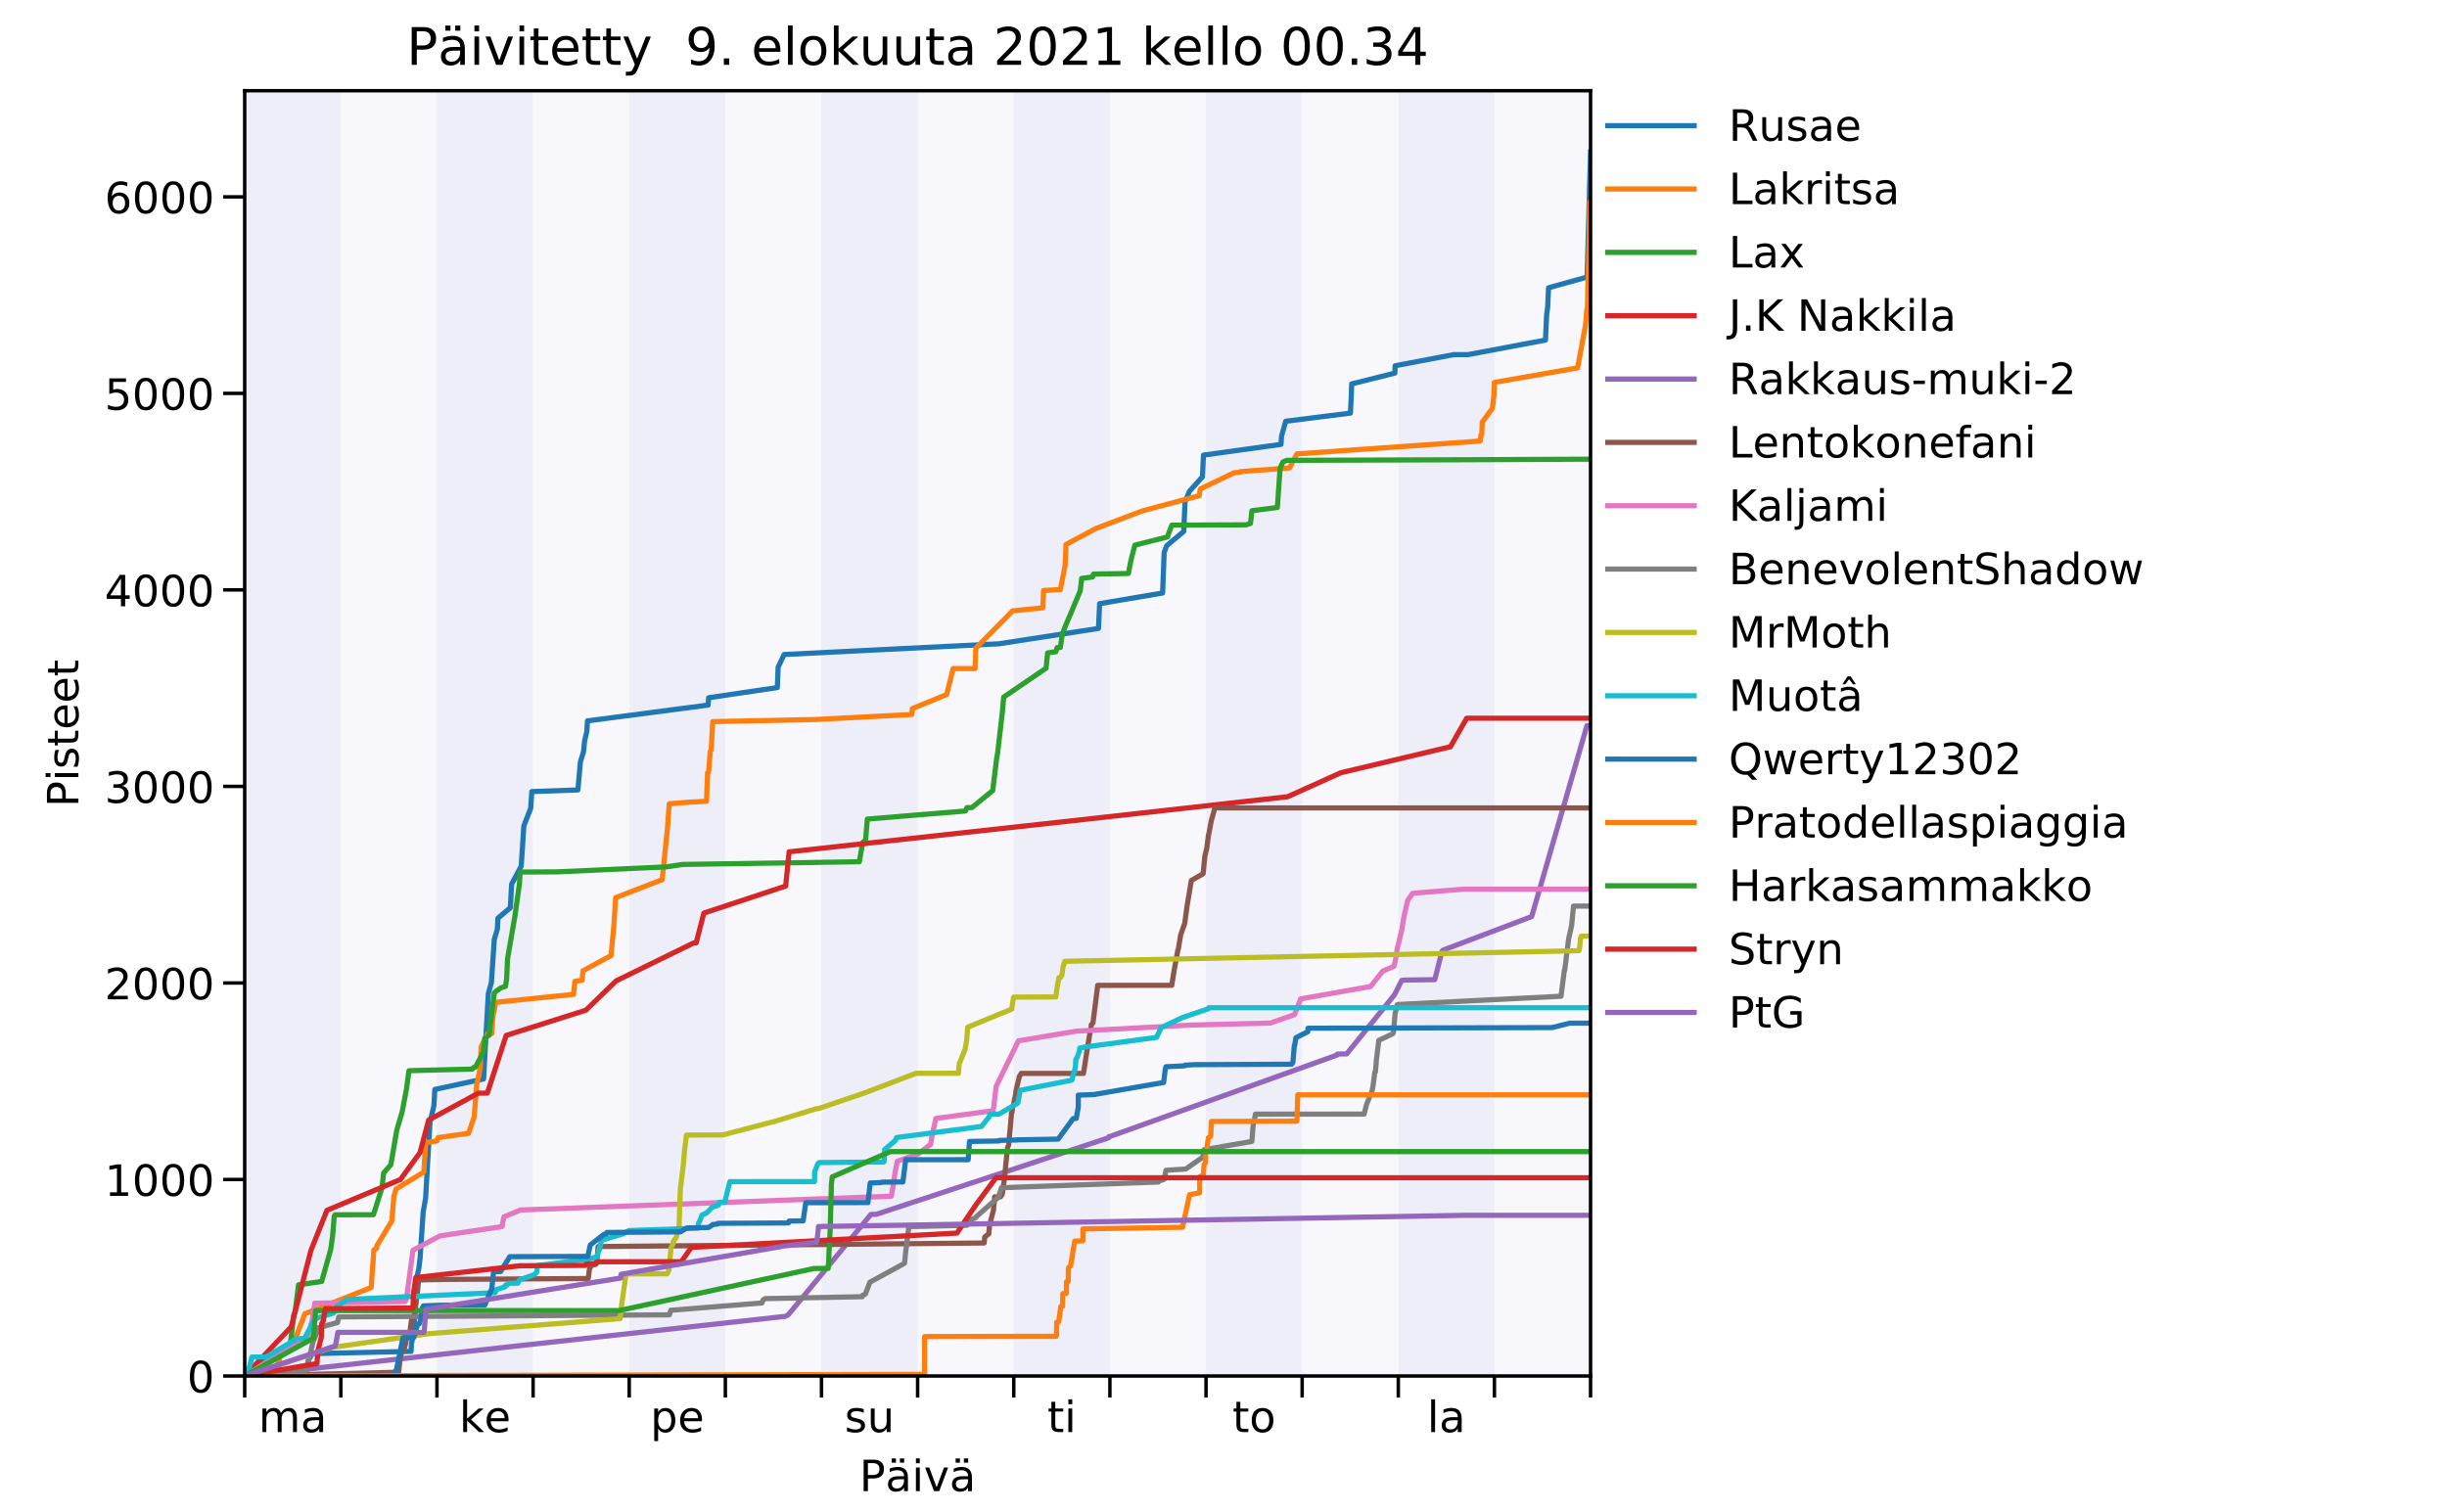<?xml version="1.0" encoding="utf-8" standalone="no"?>
<!DOCTYPE svg PUBLIC "-//W3C//DTD SVG 1.1//EN"
  "http://www.w3.org/Graphics/SVG/1.1/DTD/svg11.dtd">
<!-- Created with matplotlib (http://matplotlib.org/) -->
<svg height="350.381pt" version="1.1" viewBox="0 0 566.929 350.381" width="566.929pt" xmlns="http://www.w3.org/2000/svg" xmlns:xlink="http://www.w3.org/1999/xlink">
 <defs>
  <style type="text/css">
*{stroke-linecap:butt;stroke-linejoin:round;}
  </style>
 </defs>
 <g id="figure_1">
  <g id="patch_1">
   <path d="M 0 350.381 
L 566.929 350.381 
L 566.929 0 
L 0 0 
z
" style="fill:#ffffff;"/>
  </g>
  <g id="axes_1">
   <g id="patch_2">
    <path d="M 56.693 318.847 
L 368.504 318.847 
L 368.504 21.023 
L 56.693 21.023 
z
" style="fill:#ffffff;"/>
   </g>
   <g id="patch_3">
    <path clip-path="url(#p80511f27a3)" d="M 78.965 318.847 
L 78.965 21.023 
L 101.237 21.023 
L 101.237 318.847 
z
" style="fill:#000099;opacity:0.03;"/>
   </g>
   <g id="patch_4">
    <path clip-path="url(#p80511f27a3)" d="M 123.51 318.847 
L 123.51 21.023 
L 145.782 21.023 
L 145.782 318.847 
z
" style="fill:#000099;opacity:0.03;"/>
   </g>
   <g id="patch_5">
    <path clip-path="url(#p80511f27a3)" d="M 168.054 318.847 
L 168.054 21.023 
L 190.326 21.023 
L 190.326 318.847 
z
" style="fill:#000099;opacity:0.03;"/>
   </g>
   <g id="patch_6">
    <path clip-path="url(#p80511f27a3)" d="M 212.598 318.847 
L 212.598 21.023 
L 234.871 21.023 
L 234.871 318.847 
z
" style="fill:#000099;opacity:0.03;"/>
   </g>
   <g id="patch_7">
    <path clip-path="url(#p80511f27a3)" d="M 257.143 318.847 
L 257.143 21.023 
L 279.415 21.023 
L 279.415 318.847 
z
" style="fill:#000099;opacity:0.03;"/>
   </g>
   <g id="patch_8">
    <path clip-path="url(#p80511f27a3)" d="M 301.687 318.847 
L 301.687 21.023 
L 323.96 21.023 
L 323.96 318.847 
z
" style="fill:#000099;opacity:0.03;"/>
   </g>
   <g id="patch_9">
    <path clip-path="url(#p80511f27a3)" d="M 346.232 318.847 
L 346.232 21.023 
L 368.504 21.023 
L 368.504 318.847 
z
" style="fill:#000099;opacity:0.03;"/>
   </g>
   <g id="patch_10">
    <path clip-path="url(#p80511f27a3)" d="M 56.693 318.847 
L 56.693 21.023 
L 78.965 21.023 
L 78.965 318.847 
z
" style="fill:#000099;opacity:0.07;"/>
   </g>
   <g id="patch_11">
    <path clip-path="url(#p80511f27a3)" d="M 101.237 318.847 
L 101.237 21.023 
L 123.51 21.023 
L 123.51 318.847 
z
" style="fill:#000099;opacity:0.07;"/>
   </g>
   <g id="patch_12">
    <path clip-path="url(#p80511f27a3)" d="M 145.782 318.847 
L 145.782 21.023 
L 168.054 21.023 
L 168.054 318.847 
z
" style="fill:#000099;opacity:0.07;"/>
   </g>
   <g id="patch_13">
    <path clip-path="url(#p80511f27a3)" d="M 190.326 318.847 
L 190.326 21.023 
L 212.598 21.023 
L 212.598 318.847 
z
" style="fill:#000099;opacity:0.07;"/>
   </g>
   <g id="patch_14">
    <path clip-path="url(#p80511f27a3)" d="M 234.871 318.847 
L 234.871 21.023 
L 257.143 21.023 
L 257.143 318.847 
z
" style="fill:#000099;opacity:0.07;"/>
   </g>
   <g id="patch_15">
    <path clip-path="url(#p80511f27a3)" d="M 279.415 318.847 
L 279.415 21.023 
L 301.687 21.023 
L 301.687 318.847 
z
" style="fill:#000099;opacity:0.07;"/>
   </g>
   <g id="patch_16">
    <path clip-path="url(#p80511f27a3)" d="M 323.96 318.847 
L 323.96 21.023 
L 346.232 21.023 
L 346.232 318.847 
z
" style="fill:#000099;opacity:0.07;"/>
   </g>
   <g id="matplotlib.axis_1">
    <g id="xtick_1">
     <g id="line2d_1">
      <defs>
       <path d="M 0 0 
L 0 5 
" id="mf5d3713168" style="stroke:#000000;stroke-width:0.8;"/>
      </defs>
      <g>
       <use style="stroke:#000000;stroke-width:0.8;" x="56.693" xlink:href="#mf5d3713168" y="318.847"/>
      </g>
     </g>
    </g>
    <g id="xtick_2">
     <g id="line2d_2">
      <g>
       <use style="stroke:#000000;stroke-width:0.8;" x="78.965" xlink:href="#mf5d3713168" y="318.847"/>
      </g>
     </g>
    </g>
    <g id="xtick_3">
     <g id="line2d_3">
      <g>
       <use style="stroke:#000000;stroke-width:0.8;" x="101.237" xlink:href="#mf5d3713168" y="318.847"/>
      </g>
     </g>
    </g>
    <g id="xtick_4">
     <g id="line2d_4">
      <g>
       <use style="stroke:#000000;stroke-width:0.8;" x="123.51" xlink:href="#mf5d3713168" y="318.847"/>
      </g>
     </g>
    </g>
    <g id="xtick_5">
     <g id="line2d_5">
      <g>
       <use style="stroke:#000000;stroke-width:0.8;" x="145.782" xlink:href="#mf5d3713168" y="318.847"/>
      </g>
     </g>
    </g>
    <g id="xtick_6">
     <g id="line2d_6">
      <g>
       <use style="stroke:#000000;stroke-width:0.8;" x="168.054" xlink:href="#mf5d3713168" y="318.847"/>
      </g>
     </g>
    </g>
    <g id="xtick_7">
     <g id="line2d_7">
      <g>
       <use style="stroke:#000000;stroke-width:0.8;" x="190.326" xlink:href="#mf5d3713168" y="318.847"/>
      </g>
     </g>
    </g>
    <g id="xtick_8">
     <g id="line2d_8">
      <g>
       <use style="stroke:#000000;stroke-width:0.8;" x="212.598" xlink:href="#mf5d3713168" y="318.847"/>
      </g>
     </g>
    </g>
    <g id="xtick_9">
     <g id="line2d_9">
      <g>
       <use style="stroke:#000000;stroke-width:0.8;" x="234.871" xlink:href="#mf5d3713168" y="318.847"/>
      </g>
     </g>
    </g>
    <g id="xtick_10">
     <g id="line2d_10">
      <g>
       <use style="stroke:#000000;stroke-width:0.8;" x="257.143" xlink:href="#mf5d3713168" y="318.847"/>
      </g>
     </g>
    </g>
    <g id="xtick_11">
     <g id="line2d_11">
      <g>
       <use style="stroke:#000000;stroke-width:0.8;" x="279.415" xlink:href="#mf5d3713168" y="318.847"/>
      </g>
     </g>
    </g>
    <g id="xtick_12">
     <g id="line2d_12">
      <g>
       <use style="stroke:#000000;stroke-width:0.8;" x="301.687" xlink:href="#mf5d3713168" y="318.847"/>
      </g>
     </g>
    </g>
    <g id="xtick_13">
     <g id="line2d_13">
      <g>
       <use style="stroke:#000000;stroke-width:0.8;" x="323.96" xlink:href="#mf5d3713168" y="318.847"/>
      </g>
     </g>
    </g>
    <g id="xtick_14">
     <g id="line2d_14">
      <g>
       <use style="stroke:#000000;stroke-width:0.8;" x="346.232" xlink:href="#mf5d3713168" y="318.847"/>
      </g>
     </g>
    </g>
    <g id="xtick_15">
     <g id="line2d_15">
      <g>
       <use style="stroke:#000000;stroke-width:0.8;" x="368.504" xlink:href="#mf5d3713168" y="318.847"/>
      </g>
     </g>
    </g>
    <g id="xtick_16">
     <g id="line2d_16"/>
     <g id="text_1">
      <!-- ma -->
      <defs>
       <path d="M 52 44.188 
Q 55.375 50.25 60.062 53.125 
Q 64.75 56 71.094 56 
Q 79.641 56 84.281 50.016 
Q 88.922 44.047 88.922 33.016 
L 88.922 0 
L 79.891 0 
L 79.891 32.719 
Q 79.891 40.578 77.094 44.375 
Q 74.312 48.188 68.609 48.188 
Q 61.625 48.188 57.562 43.547 
Q 53.516 38.922 53.516 30.906 
L 53.516 0 
L 44.484 0 
L 44.484 32.719 
Q 44.484 40.625 41.703 44.406 
Q 38.922 48.188 33.109 48.188 
Q 26.219 48.188 22.156 43.531 
Q 18.109 38.875 18.109 30.906 
L 18.109 0 
L 9.078 0 
L 9.078 54.688 
L 18.109 54.688 
L 18.109 46.188 
Q 21.188 51.219 25.484 53.609 
Q 29.781 56 35.688 56 
Q 41.656 56 45.828 52.969 
Q 50 49.953 52 44.188 
z
" id="DejaVuSans-6d"/>
       <path d="M 34.281 27.484 
Q 23.391 27.484 19.188 25 
Q 14.984 22.516 14.984 16.5 
Q 14.984 11.719 18.141 8.906 
Q 21.297 6.109 26.703 6.109 
Q 34.188 6.109 38.703 11.406 
Q 43.219 16.703 43.219 25.484 
L 43.219 27.484 
z
M 52.203 31.203 
L 52.203 0 
L 43.219 0 
L 43.219 8.297 
Q 40.141 3.328 35.547 0.953 
Q 30.953 -1.422 24.312 -1.422 
Q 15.922 -1.422 10.953 3.297 
Q 6 8.016 6 15.922 
Q 6 25.141 12.172 29.828 
Q 18.359 34.516 30.609 34.516 
L 43.219 34.516 
L 43.219 35.406 
Q 43.219 41.609 39.141 45 
Q 35.062 48.391 27.688 48.391 
Q 23 48.391 18.547 47.266 
Q 14.109 46.141 10.016 43.891 
L 10.016 52.203 
Q 14.938 54.109 19.578 55.047 
Q 24.219 56 28.609 56 
Q 40.484 56 46.344 49.844 
Q 52.203 43.703 52.203 31.203 
z
" id="DejaVuSans-61"/>
      </defs>
      <g transform="translate(59.895 331.846)scale(0.1 -0.1)">
       <use xlink:href="#DejaVuSans-6d"/>
       <use x="97.412" xlink:href="#DejaVuSans-61"/>
      </g>
     </g>
    </g>
    <g id="xtick_17">
     <g id="line2d_17"/>
    </g>
    <g id="xtick_18">
     <g id="line2d_18"/>
     <g id="text_2">
      <!-- ke -->
      <defs>
       <path d="M 9.078 75.984 
L 18.109 75.984 
L 18.109 31.109 
L 44.922 54.688 
L 56.391 54.688 
L 27.391 29.109 
L 57.625 0 
L 45.906 0 
L 18.109 26.703 
L 18.109 0 
L 9.078 0 
z
" id="DejaVuSans-6b"/>
       <path d="M 56.203 29.594 
L 56.203 25.203 
L 14.891 25.203 
Q 15.484 15.922 20.484 11.062 
Q 25.484 6.203 34.422 6.203 
Q 39.594 6.203 44.453 7.469 
Q 49.312 8.734 54.109 11.281 
L 54.109 2.781 
Q 49.266 0.734 44.188 -0.344 
Q 39.109 -1.422 33.891 -1.422 
Q 20.797 -1.422 13.156 6.188 
Q 5.516 13.812 5.516 26.812 
Q 5.516 40.234 12.766 48.109 
Q 20.016 56 32.328 56 
Q 43.359 56 49.781 48.891 
Q 56.203 41.797 56.203 29.594 
z
M 47.219 32.234 
Q 47.125 39.594 43.094 43.984 
Q 39.062 48.391 32.422 48.391 
Q 24.906 48.391 20.391 44.141 
Q 15.875 39.891 15.188 32.172 
z
" id="DejaVuSans-65"/>
      </defs>
      <g transform="translate(106.404 331.846)scale(0.1 -0.1)">
       <use xlink:href="#DejaVuSans-6b"/>
       <use x="57.863" xlink:href="#DejaVuSans-65"/>
      </g>
     </g>
    </g>
    <g id="xtick_19">
     <g id="line2d_19"/>
    </g>
    <g id="xtick_20">
     <g id="line2d_20"/>
     <g id="text_3">
      <!-- pe -->
      <defs>
       <path d="M 18.109 8.203 
L 18.109 -20.797 
L 9.078 -20.797 
L 9.078 54.688 
L 18.109 54.688 
L 18.109 46.391 
Q 20.953 51.266 25.266 53.625 
Q 29.594 56 35.594 56 
Q 45.562 56 51.781 48.094 
Q 58.016 40.188 58.016 27.297 
Q 58.016 14.406 51.781 6.484 
Q 45.562 -1.422 35.594 -1.422 
Q 29.594 -1.422 25.266 0.953 
Q 20.953 3.328 18.109 8.203 
z
M 48.688 27.297 
Q 48.688 37.203 44.609 42.844 
Q 40.531 48.484 33.406 48.484 
Q 26.266 48.484 22.188 42.844 
Q 18.109 37.203 18.109 27.297 
Q 18.109 17.391 22.188 11.75 
Q 26.266 6.109 33.406 6.109 
Q 40.531 6.109 44.609 11.75 
Q 48.688 17.391 48.688 27.297 
z
" id="DejaVuSans-70"/>
      </defs>
      <g transform="translate(150.667 331.846)scale(0.1 -0.1)">
       <use xlink:href="#DejaVuSans-70"/>
       <use x="63.477" xlink:href="#DejaVuSans-65"/>
      </g>
     </g>
    </g>
    <g id="xtick_21">
     <g id="line2d_21"/>
    </g>
    <g id="xtick_22">
     <g id="line2d_22"/>
     <g id="text_4">
      <!-- su -->
      <defs>
       <path d="M 44.281 53.078 
L 44.281 44.578 
Q 40.484 46.531 36.375 47.5 
Q 32.281 48.484 27.875 48.484 
Q 21.188 48.484 17.844 46.438 
Q 14.5 44.391 14.5 40.281 
Q 14.5 37.156 16.891 35.375 
Q 19.281 33.594 26.516 31.984 
L 29.594 31.297 
Q 39.156 29.25 43.188 25.516 
Q 47.219 21.781 47.219 15.094 
Q 47.219 7.469 41.188 3.016 
Q 35.156 -1.422 24.609 -1.422 
Q 20.219 -1.422 15.453 -0.562 
Q 10.688 0.297 5.422 2 
L 5.422 11.281 
Q 10.406 8.688 15.234 7.391 
Q 20.062 6.109 24.812 6.109 
Q 31.156 6.109 34.562 8.281 
Q 37.984 10.453 37.984 14.406 
Q 37.984 18.062 35.516 20.016 
Q 33.062 21.969 24.703 23.781 
L 21.578 24.516 
Q 13.234 26.266 9.516 29.906 
Q 5.812 33.547 5.812 39.891 
Q 5.812 47.609 11.281 51.797 
Q 16.75 56 26.812 56 
Q 31.781 56 36.172 55.266 
Q 40.578 54.547 44.281 53.078 
z
" id="DejaVuSans-73"/>
       <path d="M 8.5 21.578 
L 8.5 54.688 
L 17.484 54.688 
L 17.484 21.922 
Q 17.484 14.156 20.5 10.266 
Q 23.531 6.391 29.594 6.391 
Q 36.859 6.391 41.078 11.031 
Q 45.312 15.672 45.312 23.688 
L 45.312 54.688 
L 54.297 54.688 
L 54.297 0 
L 45.312 0 
L 45.312 8.406 
Q 42.047 3.422 37.719 1 
Q 33.406 -1.422 27.688 -1.422 
Q 18.266 -1.422 13.375 4.438 
Q 8.5 10.297 8.5 21.578 
z
M 31.109 56 
z
" id="DejaVuSans-75"/>
      </defs>
      <g transform="translate(195.689 331.846)scale(0.1 -0.1)">
       <use xlink:href="#DejaVuSans-73"/>
       <use x="52.1" xlink:href="#DejaVuSans-75"/>
      </g>
     </g>
    </g>
    <g id="xtick_23">
     <g id="line2d_23"/>
    </g>
    <g id="xtick_24">
     <g id="line2d_24"/>
     <g id="text_5">
      <!-- ti -->
      <defs>
       <path d="M 18.312 70.219 
L 18.312 54.688 
L 36.812 54.688 
L 36.812 47.703 
L 18.312 47.703 
L 18.312 18.016 
Q 18.312 11.328 20.141 9.422 
Q 21.969 7.516 27.594 7.516 
L 36.812 7.516 
L 36.812 0 
L 27.594 0 
Q 17.188 0 13.234 3.875 
Q 9.281 7.766 9.281 18.016 
L 9.281 47.703 
L 2.688 47.703 
L 2.688 54.688 
L 9.281 54.688 
L 9.281 70.219 
z
" id="DejaVuSans-74"/>
       <path d="M 9.422 54.688 
L 18.406 54.688 
L 18.406 0 
L 9.422 0 
z
M 9.422 75.984 
L 18.406 75.984 
L 18.406 64.594 
L 9.422 64.594 
z
" id="DejaVuSans-69"/>
      </defs>
      <g transform="translate(242.658 331.846)scale(0.1 -0.1)">
       <use xlink:href="#DejaVuSans-74"/>
       <use x="39.209" xlink:href="#DejaVuSans-69"/>
      </g>
     </g>
    </g>
    <g id="xtick_25">
     <g id="line2d_25"/>
    </g>
    <g id="xtick_26">
     <g id="line2d_26"/>
     <g id="text_6">
      <!-- to -->
      <defs>
       <path d="M 30.609 48.391 
Q 23.391 48.391 19.188 42.75 
Q 14.984 37.109 14.984 27.297 
Q 14.984 17.484 19.156 11.844 
Q 23.344 6.203 30.609 6.203 
Q 37.797 6.203 41.984 11.859 
Q 46.188 17.531 46.188 27.297 
Q 46.188 37.016 41.984 42.703 
Q 37.797 48.391 30.609 48.391 
z
M 30.609 56 
Q 42.328 56 49.016 48.375 
Q 55.719 40.766 55.719 27.297 
Q 55.719 13.875 49.016 6.219 
Q 42.328 -1.422 30.609 -1.422 
Q 18.844 -1.422 12.172 6.219 
Q 5.516 13.875 5.516 27.297 
Q 5.516 40.766 12.172 48.375 
Q 18.844 56 30.609 56 
z
" id="DejaVuSans-6f"/>
      </defs>
      <g transform="translate(285.532 331.846)scale(0.1 -0.1)">
       <use xlink:href="#DejaVuSans-74"/>
       <use x="39.209" xlink:href="#DejaVuSans-6f"/>
      </g>
     </g>
    </g>
    <g id="xtick_27">
     <g id="line2d_27"/>
    </g>
    <g id="xtick_28">
     <g id="line2d_28"/>
     <g id="text_7">
      <!-- la -->
      <defs>
       <path d="M 9.422 75.984 
L 18.406 75.984 
L 18.406 0 
L 9.422 0 
z
" id="DejaVuSans-6c"/>
      </defs>
      <g transform="translate(330.642 331.846)scale(0.1 -0.1)">
       <use xlink:href="#DejaVuSans-6c"/>
       <use x="27.783" xlink:href="#DejaVuSans-61"/>
      </g>
     </g>
    </g>
    <g id="xtick_29">
     <g id="line2d_29"/>
    </g>
    <g id="text_8">
     <!-- Päivä -->
     <defs>
      <path d="M 19.672 64.797 
L 19.672 37.406 
L 32.078 37.406 
Q 38.969 37.406 42.719 40.969 
Q 46.484 44.531 46.484 51.125 
Q 46.484 57.672 42.719 61.234 
Q 38.969 64.797 32.078 64.797 
z
M 9.812 72.906 
L 32.078 72.906 
Q 44.344 72.906 50.609 67.359 
Q 56.891 61.812 56.891 51.125 
Q 56.891 40.328 50.609 34.812 
Q 44.344 29.297 32.078 29.297 
L 19.672 29.297 
L 19.672 0 
L 9.812 0 
z
" id="DejaVuSans-50"/>
      <path d="M 34.281 27.484 
Q 23.391 27.484 19.188 25 
Q 14.984 22.516 14.984 16.5 
Q 14.984 11.719 18.141 8.906 
Q 21.297 6.109 26.703 6.109 
Q 34.188 6.109 38.703 11.406 
Q 43.219 16.703 43.219 25.484 
L 43.219 27.484 
z
M 52.203 31.203 
L 52.203 0 
L 43.219 0 
L 43.219 8.297 
Q 40.141 3.328 35.547 0.953 
Q 30.953 -1.422 24.312 -1.422 
Q 15.922 -1.422 10.953 3.297 
Q 6 8.016 6 15.922 
Q 6 25.141 12.172 29.828 
Q 18.359 34.516 30.609 34.516 
L 43.219 34.516 
L 43.219 35.406 
Q 43.219 41.609 39.141 45 
Q 35.062 48.391 27.688 48.391 
Q 23 48.391 18.547 47.266 
Q 14.109 46.141 10.016 43.891 
L 10.016 52.203 
Q 14.938 54.109 19.578 55.047 
Q 24.219 56 28.609 56 
Q 40.484 56 46.344 49.844 
Q 52.203 43.703 52.203 31.203 
z
M 33.594 75.781 
L 43.5 75.781 
L 43.5 65.922 
L 33.594 65.922 
z
M 14.5 75.781 
L 24.406 75.781 
L 24.406 65.922 
L 14.5 65.922 
z
" id="DejaVuSans-e4"/>
      <path d="M 2.984 54.688 
L 12.5 54.688 
L 29.594 8.797 
L 46.688 54.688 
L 56.203 54.688 
L 35.688 0 
L 23.484 0 
z
" id="DejaVuSans-76"/>
     </defs>
     <g transform="translate(199.11 345.524)scale(0.1 -0.1)">
      <use xlink:href="#DejaVuSans-50"/>
      <use x="60.24" xlink:href="#DejaVuSans-e4"/>
      <use x="121.52" xlink:href="#DejaVuSans-69"/>
      <use x="149.303" xlink:href="#DejaVuSans-76"/>
      <use x="208.482" xlink:href="#DejaVuSans-e4"/>
     </g>
    </g>
   </g>
   <g id="matplotlib.axis_2">
    <g id="ytick_1">
     <g id="line2d_30">
      <defs>
       <path d="M 0 0 
L -5 0 
" id="m9371134e9d" style="stroke:#000000;stroke-width:0.8;"/>
      </defs>
      <g>
       <use style="stroke:#000000;stroke-width:0.8;" x="56.693" xlink:href="#m9371134e9d" y="318.847"/>
      </g>
     </g>
     <g id="text_9">
      <!-- 0 -->
      <defs>
       <path d="M 31.781 66.406 
Q 24.172 66.406 20.328 58.906 
Q 16.5 51.422 16.5 36.375 
Q 16.5 21.391 20.328 13.891 
Q 24.172 6.391 31.781 6.391 
Q 39.453 6.391 43.281 13.891 
Q 47.125 21.391 47.125 36.375 
Q 47.125 51.422 43.281 58.906 
Q 39.453 66.406 31.781 66.406 
z
M 31.781 74.219 
Q 44.047 74.219 50.516 64.516 
Q 56.984 54.828 56.984 36.375 
Q 56.984 17.969 50.516 8.266 
Q 44.047 -1.422 31.781 -1.422 
Q 19.531 -1.422 13.062 8.266 
Q 6.594 17.969 6.594 36.375 
Q 6.594 54.828 13.062 64.516 
Q 19.531 74.219 31.781 74.219 
z
" id="DejaVuSans-30"/>
      </defs>
      <g transform="translate(43.33 322.646)scale(0.1 -0.1)">
       <use xlink:href="#DejaVuSans-30"/>
      </g>
     </g>
    </g>
    <g id="ytick_2">
     <g id="line2d_31">
      <g>
       <use style="stroke:#000000;stroke-width:0.8;" x="56.693" xlink:href="#m9371134e9d" y="273.309"/>
      </g>
     </g>
     <g id="text_10">
      <!-- 1000 -->
      <defs>
       <path d="M 12.406 8.297 
L 28.516 8.297 
L 28.516 63.922 
L 10.984 60.406 
L 10.984 69.391 
L 28.422 72.906 
L 38.281 72.906 
L 38.281 8.297 
L 54.391 8.297 
L 54.391 0 
L 12.406 0 
z
" id="DejaVuSans-31"/>
      </defs>
      <g transform="translate(24.243 277.108)scale(0.1 -0.1)">
       <use xlink:href="#DejaVuSans-31"/>
       <use x="63.623" xlink:href="#DejaVuSans-30"/>
       <use x="127.246" xlink:href="#DejaVuSans-30"/>
       <use x="190.869" xlink:href="#DejaVuSans-30"/>
      </g>
     </g>
    </g>
    <g id="ytick_3">
     <g id="line2d_32">
      <g>
       <use style="stroke:#000000;stroke-width:0.8;" x="56.693" xlink:href="#m9371134e9d" y="227.771"/>
      </g>
     </g>
     <g id="text_11">
      <!-- 2000 -->
      <defs>
       <path d="M 19.188 8.297 
L 53.609 8.297 
L 53.609 0 
L 7.328 0 
L 7.328 8.297 
Q 12.938 14.109 22.625 23.891 
Q 32.328 33.688 34.812 36.531 
Q 39.547 41.844 41.422 45.531 
Q 43.312 49.219 43.312 52.781 
Q 43.312 58.594 39.234 62.25 
Q 35.156 65.922 28.609 65.922 
Q 23.969 65.922 18.812 64.312 
Q 13.672 62.703 7.812 59.422 
L 7.812 69.391 
Q 13.766 71.781 18.938 73 
Q 24.125 74.219 28.422 74.219 
Q 39.75 74.219 46.484 68.547 
Q 53.219 62.891 53.219 53.422 
Q 53.219 48.922 51.531 44.891 
Q 49.859 40.875 45.406 35.406 
Q 44.188 33.984 37.641 27.219 
Q 31.109 20.453 19.188 8.297 
z
" id="DejaVuSans-32"/>
      </defs>
      <g transform="translate(24.243 231.57)scale(0.1 -0.1)">
       <use xlink:href="#DejaVuSans-32"/>
       <use x="63.623" xlink:href="#DejaVuSans-30"/>
       <use x="127.246" xlink:href="#DejaVuSans-30"/>
       <use x="190.869" xlink:href="#DejaVuSans-30"/>
      </g>
     </g>
    </g>
    <g id="ytick_4">
     <g id="line2d_33">
      <g>
       <use style="stroke:#000000;stroke-width:0.8;" x="56.693" xlink:href="#m9371134e9d" y="182.232"/>
      </g>
     </g>
     <g id="text_12">
      <!-- 3000 -->
      <defs>
       <path d="M 40.578 39.312 
Q 47.656 37.797 51.625 33 
Q 55.609 28.219 55.609 21.188 
Q 55.609 10.406 48.188 4.484 
Q 40.766 -1.422 27.094 -1.422 
Q 22.516 -1.422 17.656 -0.516 
Q 12.797 0.391 7.625 2.203 
L 7.625 11.719 
Q 11.719 9.328 16.594 8.109 
Q 21.484 6.891 26.812 6.891 
Q 36.078 6.891 40.938 10.547 
Q 45.797 14.203 45.797 21.188 
Q 45.797 27.641 41.281 31.266 
Q 36.766 34.906 28.719 34.906 
L 20.219 34.906 
L 20.219 43.016 
L 29.109 43.016 
Q 36.375 43.016 40.234 45.922 
Q 44.094 48.828 44.094 54.297 
Q 44.094 59.906 40.109 62.906 
Q 36.141 65.922 28.719 65.922 
Q 24.656 65.922 20.016 65.031 
Q 15.375 64.156 9.812 62.312 
L 9.812 71.094 
Q 15.438 72.656 20.344 73.438 
Q 25.25 74.219 29.594 74.219 
Q 40.828 74.219 47.359 69.109 
Q 53.906 64.016 53.906 55.328 
Q 53.906 49.266 50.438 45.094 
Q 46.969 40.922 40.578 39.312 
z
" id="DejaVuSans-33"/>
      </defs>
      <g transform="translate(24.243 186.031)scale(0.1 -0.1)">
       <use xlink:href="#DejaVuSans-33"/>
       <use x="63.623" xlink:href="#DejaVuSans-30"/>
       <use x="127.246" xlink:href="#DejaVuSans-30"/>
       <use x="190.869" xlink:href="#DejaVuSans-30"/>
      </g>
     </g>
    </g>
    <g id="ytick_5">
     <g id="line2d_34">
      <g>
       <use style="stroke:#000000;stroke-width:0.8;" x="56.693" xlink:href="#m9371134e9d" y="136.694"/>
      </g>
     </g>
     <g id="text_13">
      <!-- 4000 -->
      <defs>
       <path d="M 37.797 64.312 
L 12.891 25.391 
L 37.797 25.391 
z
M 35.203 72.906 
L 47.609 72.906 
L 47.609 25.391 
L 58.016 25.391 
L 58.016 17.188 
L 47.609 17.188 
L 47.609 0 
L 37.797 0 
L 37.797 17.188 
L 4.891 17.188 
L 4.891 26.703 
z
" id="DejaVuSans-34"/>
      </defs>
      <g transform="translate(24.243 140.493)scale(0.1 -0.1)">
       <use xlink:href="#DejaVuSans-34"/>
       <use x="63.623" xlink:href="#DejaVuSans-30"/>
       <use x="127.246" xlink:href="#DejaVuSans-30"/>
       <use x="190.869" xlink:href="#DejaVuSans-30"/>
      </g>
     </g>
    </g>
    <g id="ytick_6">
     <g id="line2d_35">
      <g>
       <use style="stroke:#000000;stroke-width:0.8;" x="56.693" xlink:href="#m9371134e9d" y="91.156"/>
      </g>
     </g>
     <g id="text_14">
      <!-- 5000 -->
      <defs>
       <path d="M 10.797 72.906 
L 49.516 72.906 
L 49.516 64.594 
L 19.828 64.594 
L 19.828 46.734 
Q 21.969 47.469 24.109 47.828 
Q 26.266 48.188 28.422 48.188 
Q 40.625 48.188 47.75 41.5 
Q 54.891 34.812 54.891 23.391 
Q 54.891 11.625 47.562 5.094 
Q 40.234 -1.422 26.906 -1.422 
Q 22.312 -1.422 17.547 -0.641 
Q 12.797 0.141 7.719 1.703 
L 7.719 11.625 
Q 12.109 9.234 16.797 8.062 
Q 21.484 6.891 26.703 6.891 
Q 35.156 6.891 40.078 11.328 
Q 45.016 15.766 45.016 23.391 
Q 45.016 31 40.078 35.438 
Q 35.156 39.891 26.703 39.891 
Q 22.75 39.891 18.812 39.016 
Q 14.891 38.141 10.797 36.281 
z
" id="DejaVuSans-35"/>
      </defs>
      <g transform="translate(24.243 94.955)scale(0.1 -0.1)">
       <use xlink:href="#DejaVuSans-35"/>
       <use x="63.623" xlink:href="#DejaVuSans-30"/>
       <use x="127.246" xlink:href="#DejaVuSans-30"/>
       <use x="190.869" xlink:href="#DejaVuSans-30"/>
      </g>
     </g>
    </g>
    <g id="ytick_7">
     <g id="line2d_36">
      <g>
       <use style="stroke:#000000;stroke-width:0.8;" x="56.693" xlink:href="#m9371134e9d" y="45.617"/>
      </g>
     </g>
     <g id="text_15">
      <!-- 6000 -->
      <defs>
       <path d="M 33.016 40.375 
Q 26.375 40.375 22.484 35.828 
Q 18.609 31.297 18.609 23.391 
Q 18.609 15.531 22.484 10.953 
Q 26.375 6.391 33.016 6.391 
Q 39.656 6.391 43.531 10.953 
Q 47.406 15.531 47.406 23.391 
Q 47.406 31.297 43.531 35.828 
Q 39.656 40.375 33.016 40.375 
z
M 52.594 71.297 
L 52.594 62.312 
Q 48.875 64.062 45.094 64.984 
Q 41.312 65.922 37.594 65.922 
Q 27.828 65.922 22.672 59.328 
Q 17.531 52.734 16.797 39.406 
Q 19.672 43.656 24.016 45.922 
Q 28.375 48.188 33.594 48.188 
Q 44.578 48.188 50.953 41.516 
Q 57.328 34.859 57.328 23.391 
Q 57.328 12.156 50.688 5.359 
Q 44.047 -1.422 33.016 -1.422 
Q 20.359 -1.422 13.672 8.266 
Q 6.984 17.969 6.984 36.375 
Q 6.984 53.656 15.188 63.938 
Q 23.391 74.219 37.203 74.219 
Q 40.922 74.219 44.703 73.484 
Q 48.484 72.75 52.594 71.297 
z
" id="DejaVuSans-36"/>
      </defs>
      <g transform="translate(24.243 49.417)scale(0.1 -0.1)">
       <use xlink:href="#DejaVuSans-36"/>
       <use x="63.623" xlink:href="#DejaVuSans-30"/>
       <use x="127.246" xlink:href="#DejaVuSans-30"/>
       <use x="190.869" xlink:href="#DejaVuSans-30"/>
      </g>
     </g>
    </g>
    <g id="text_16">
     <!-- Pisteet -->
     <g transform="translate(18.163 187.015)rotate(-90)scale(0.1 -0.1)">
      <use xlink:href="#DejaVuSans-50"/>
      <use x="60.271" xlink:href="#DejaVuSans-69"/>
      <use x="88.055" xlink:href="#DejaVuSans-73"/>
      <use x="140.154" xlink:href="#DejaVuSans-74"/>
      <use x="179.363" xlink:href="#DejaVuSans-65"/>
      <use x="240.887" xlink:href="#DejaVuSans-65"/>
      <use x="302.41" xlink:href="#DejaVuSans-74"/>
     </g>
    </g>
   </g>
   <g id="line2d_37">
    <path clip-path="url(#p80511f27a3)" d="M 56.693 318.847 
L 70.686 317.873 
L 71.208 317.183 
L 71.483 315.118 
L 72.395 313.66 
L 95.242 313.147 
L 95.33 311.396 
L 95.749 309.297 
L 96.444 300.258 
L 96.495 297.555 
L 96.673 295.575 
L 97.041 293.914 
L 97.339 291.433 
L 98.042 280.814 
L 98.601 277.655 
L 99.406 263.764 
L 99.619 260.069 
L 100.534 256.197 
L 100.743 252.445 
L 112.031 250.015 
L 112.956 233.433 
L 113.146 230.174 
L 113.848 227.677 
L 114.513 217.704 
L 115.24 215.245 
L 115.355 212.775 
L 118.239 210.32 
L 118.534 204.879 
L 120.755 200.713 
L 121.371 191.363 
L 122.948 187.304 
L 123.215 183.422 
L 133.889 183.046 
L 134.478 176.496 
L 135.207 174.154 
L 135.423 171.794 
L 135.969 169.423 
L 136.105 167.043 
L 164.064 163.378 
L 164.185 161.679 
L 180.093 159.328 
L 180.284 154.593 
L 181.67 151.664 
L 231.429 149.18 
L 254.499 145.619 
L 254.765 139.878 
L 269.36 137.415 
L 269.717 128.005 
L 270.299 126.457 
L 274.252 123.137 
L 274.553 116.277 
L 275.586 113.831 
L 278.592 110.479 
L 278.821 105.46 
L 296.779 102.97 
L 296.916 101.053 
L 297.874 97.615 
L 312.871 95.724 
L 313.086 91.416 
L 313.166 88.96 
L 323.169 86.457 
L 323.231 84.753 
L 336.803 82.173 
L 340.127 82.173 
L 358.059 78.801 
L 358.32 73.024 
L 358.574 71.129 
L 358.773 66.682 
L 367.704 64.205 
L 368.504 35.205 
L 368.504 35.205 
" style="fill:none;stroke:#1f77b4;stroke-linecap:square;stroke-width:1.2;"/>
   </g>
   <g id="line2d_38">
    <path clip-path="url(#p80511f27a3)" d="M 56.693 318.847 
L 63.891 318.549 
L 64.062 317.882 
L 64.332 315.97 
L 64.608 315.752 
L 64.889 314.263 
L 68.168 310.859 
L 70.642 304.417 
L 85.99 298.353 
L 86.626 289.633 
L 87.254 289.254 
L 87.348 288.588 
L 90.784 282.895 
L 91.262 277.201 
L 91.773 275.506 
L 98.2 271.583 
L 98.61 264.798 
L 101.265 264.347 
L 101.453 263.625 
L 108.571 262.6 
L 109.881 258.714 
L 110.423 251.535 
L 111.284 247.363 
L 111.467 242.619 
L 112.969 239.515 
L 113.957 239.492 
L 114.225 235.325 
L 114.871 232.26 
L 132.881 230.408 
L 133.185 227.403 
L 134.873 227.143 
L 134.934 226.337 
L 135.064 224.947 
L 141.575 221.414 
L 142.228 214.444 
L 142.635 208.006 
L 153.417 203.828 
L 154.636 191.983 
L 155.053 186.253 
L 159.671 185.876 
L 163.691 185.668 
L 163.934 179.049 
L 164.128 179.001 
L 164.226 178.338 
L 164.541 174.162 
L 164.77 173.81 
L 165.122 167.215 
L 189.141 166.714 
L 211.264 165.558 
L 211.386 164.187 
L 219.327 160.944 
L 220.822 154.926 
L 225.898 154.925 
L 226.068 150.207 
L 234.6 141.56 
L 241.622 140.838 
L 241.782 136.82 
L 245.672 136.61 
L 246.778 131.01 
L 246.963 126.172 
L 253.887 122.472 
L 264.605 118.397 
L 277.822 114.867 
L 278.098 113.291 
L 278.588 113.066 
L 285.899 109.559 
L 287.363 109.42 
L 287.395 109.283 
L 298.774 108.417 
L 300.469 105.175 
L 342.914 102.202 
L 343.129 100.749 
L 343.303 100.748 
L 343.41 97.809 
L 345.759 94.622 
L 346.115 91.672 
L 346.223 88.614 
L 365.51 85.235 
L 367.352 75.262 
L 367.628 71.835 
L 367.784 71.283 
L 367.841 68.464 
L 367.848 67.332 
L 368.027 62.316 
L 368.325 46.705 
L 368.504 46.705 
L 368.504 46.705 
" style="fill:none;stroke:#ff7f0e;stroke-linecap:square;stroke-width:1.2;"/>
   </g>
   <g id="line2d_39">
    <path clip-path="url(#p80511f27a3)" d="M 56.693 318.847 
L 67.257 311.367 
L 67.297 311.14 
L 68.068 304.702 
L 68.376 303.901 
L 69.167 297.721 
L 74.531 296.94 
L 76.63 289.487 
L 77.062 286.36 
L 77.437 281.795 
L 77.648 281.49 
L 86.522 281.472 
L 88.491 275.283 
L 88.885 271.796 
L 90.564 269.864 
L 91.927 261.872 
L 93.161 257.706 
L 94.178 252.343 
L 94.753 248.101 
L 109.436 247.727 
L 109.725 247.356 
L 110.172 247.251 
L 112.01 243.755 
L 112.317 240.58 
L 113.305 239.902 
L 114.514 230.084 
L 114.961 229.668 
L 116.061 228.914 
L 117.116 228.56 
L 117.381 226.824 
L 117.583 222.247 
L 119.313 212.197 
L 120.333 204.854 
L 120.521 202.071 
L 129.216 202.023 
L 154.298 200.879 
L 158.149 200.309 
L 199.095 199.68 
L 199.868 195.262 
L 200.552 194.58 
L 200.942 189.796 
L 223.692 187.921 
L 224.033 187.138 
L 225.172 187.137 
L 229.992 183.194 
L 230.911 175.717 
L 231.157 174.297 
L 232.256 164.745 
L 232.546 161.521 
L 242.355 154.838 
L 242.72 151.29 
L 244.625 151.021 
L 244.919 150.057 
L 245.663 150.033 
L 246.118 146.941 
L 246.831 145.098 
L 250.27 136.913 
L 250.607 134.022 
L 253.142 133.698 
L 253.347 133.025 
L 261.422 132.889 
L 262.057 129.69 
L 262.932 126.315 
L 270.514 124.414 
L 270.609 123.984 
L 271.496 121.684 
L 288.678 121.617 
L 289.722 121.276 
L 290.043 118.341 
L 295.946 117.595 
L 296.56 108.725 
L 296.784 108.001 
L 297.247 107.039 
L 298.115 106.669 
L 341.081 106.526 
L 368.504 106.397 
L 368.504 106.397 
" style="fill:none;stroke:#2ca02c;stroke-linecap:square;stroke-width:1.2;"/>
   </g>
   <g id="line2d_40">
    <path clip-path="url(#p80511f27a3)" d="M 56.693 318.847 
L 67.469 307.451 
L 72.039 289.748 
L 75.742 280.458 
L 92.668 273.358 
L 92.748 273.346 
L 97.309 267.087 
L 99.32 259.528 
L 110.816 253.31 
L 112.908 253.298 
L 117.267 239.933 
L 135.739 234.083 
L 142.748 227.287 
L 160.694 218.509 
L 161.288 218.498 
L 163.073 211.576 
L 182.033 205.317 
L 182.818 197.386 
L 247.548 190.282 
L 298.312 184.618 
L 310.662 179.056 
L 335.734 173.108 
L 335.739 173.097 
L 336.005 173.085 
L 336.013 173.084 
L 339.807 166.431 
L 340.156 166.43 
L 368.504 166.43 
" style="fill:none;stroke:#d62728;stroke-linecap:square;stroke-width:1.2;"/>
   </g>
   <g id="line2d_41">
    <path clip-path="url(#p80511f27a3)" d="M 56.693 318.847 
L 181.383 305.083 
L 181.936 305.049 
L 182.658 304.628 
L 201.769 281.403 
L 203.039 281.381 
L 256.809 263.666 
L 256.867 263.621 
L 256.894 263.393 
L 257.151 263.347 
L 309.785 244.472 
L 309.867 244.244 
L 312.002 244.212 
L 323.079 230.516 
L 324.757 227.18 
L 324.778 227.169 
L 325.433 227.101 
L 332.411 227.009 
L 334.085 220.422 
L 334.136 220.404 
L 334.324 220.167 
L 354.866 212.39 
L 367.669 168.138 
L 368.504 168.138 
" style="fill:none;stroke:#9467bd;stroke-linecap:square;stroke-width:1.2;"/>
   </g>
   <g id="line2d_42">
    <path clip-path="url(#p80511f27a3)" d="M 56.693 318.847 
L 92.344 317.97 
L 92.732 314.666 
L 93.035 313.458 
L 93.778 312.129 
L 94.236 310.088 
L 94.387 309.887 
L 94.681 309.055 
L 94.961 308.698 
L 95.441 305.129 
L 96.001 304.878 
L 96.129 303.959 
L 96.76 298.904 
L 96.984 296.588 
L 103.326 296.467 
L 136.289 296.259 
L 136.613 293.668 
L 136.798 293.641 
L 136.904 293.232 
L 137.217 293.174 
L 138.079 292.951 
L 138.33 291.635 
L 138.573 288.854 
L 228.007 288.027 
L 228.16 286.638 
L 229.089 285.893 
L 229.263 283.92 
L 230.175 280.384 
L 230.442 277.336 
L 231.8 277.336 
L 232.195 276.771 
L 232.618 273.849 
L 233.058 269.576 
L 233.431 265.898 
L 233.689 265.325 
L 234.29 258.743 
L 234.334 257.83 
L 234.467 257.773 
L 234.591 256.492 
L 234.751 256.312 
L 235.102 254.495 
L 235.219 254.069 
L 235.424 252.57 
L 236.188 249.396 
L 236.465 249.015 
L 236.581 248.735 
L 251.014 248.731 
L 251.345 246.741 
L 251.666 244.533 
L 252.561 239.105 
L 252.778 238.082 
L 252.832 237.45 
L 253.228 237.003 
L 253.686 233.401 
L 254.245 228.974 
L 254.301 228.331 
L 271.477 228.32 
L 272.001 225.021 
L 272.905 220.096 
L 272.998 219.956 
L 273.538 216.648 
L 274.492 213.916 
L 275.019 209.953 
L 276.017 204.017 
L 278.744 202.464 
L 279.002 199.879 
L 279.162 198.295 
L 279.593 196.568 
L 279.996 193.395 
L 280.062 193.282 
L 280.618 190.25 
L 281.111 188.524 
L 281.436 187.218 
L 368.504 187.218 
L 368.504 187.218 
" style="fill:none;stroke:#8c564b;stroke-linecap:square;stroke-width:1.2;"/>
   </g>
   <g id="line2d_43">
    <path clip-path="url(#p80511f27a3)" d="M 56.693 318.847 
L 71.687 309.387 
L 71.982 307.184 
L 72.325 306.029 
L 72.925 301.98 
L 93.852 301.584 
L 94.153 301.07 
L 95.674 289.708 
L 101.943 286.378 
L 116.319 284.226 
L 116.736 281.973 
L 120.577 280.383 
L 206.425 277.188 
L 206.517 277.167 
L 206.921 274.764 
L 207.39 271.578 
L 207.895 269.072 
L 212.675 267.429 
L 215.619 265.167 
L 215.885 263.403 
L 215.9 263.381 
L 216.823 259.158 
L 230.09 257.377 
L 230.199 256.626 
L 230.303 255.901 
L 230.789 251.737 
L 235.948 241.183 
L 249.36 238.94 
L 275.923 237.527 
L 294.341 237.059 
L 299.899 235.119 
L 301.349 231.455 
L 317.564 228.584 
L 320.344 225.041 
L 322.959 223.912 
L 323.379 222.146 
L 323.739 219.667 
L 324.038 218.593 
L 324.784 215.347 
L 325.319 212.171 
L 326.132 208.656 
L 327.288 206.99 
L 339.006 206.047 
L 368.504 206.047 
" style="fill:none;stroke:#e377c2;stroke-linecap:square;stroke-width:1.2;"/>
   </g>
   <g id="line2d_44">
    <path clip-path="url(#p80511f27a3)" d="M 56.693 318.847 
L 70.943 317.519 
L 71.7 313.961 
L 72.022 313.15 
L 72.522 310.902 
L 72.945 309.989 
L 73.816 307.659 
L 78.184 306.46 
L 78.492 305.151 
L 155.084 304.672 
L 155.439 303.588 
L 155.881 303.584 
L 176.543 301.918 
L 176.792 301.24 
L 177.229 300.92 
L 199.774 300.469 
L 199.871 300.147 
L 200.492 299.877 
L 201.537 297.118 
L 209.56 292.733 
L 209.838 290.042 
L 210.548 284.475 
L 210.823 284.231 
L 224.012 283.933 
L 224.562 282.627 
L 225.736 282.339 
L 226.135 282.082 
L 226.347 281.785 
L 231.477 277.279 
L 231.553 276.635 
L 232.019 275.22 
L 268.365 273.905 
L 268.528 273.665 
L 269.726 273.259 
L 270.12 271.199 
L 270.598 271.143 
L 274.729 270.886 
L 278.66 268.138 
L 278.968 266.407 
L 290.033 264.495 
L 290.347 260.654 
L 290.62 259.67 
L 290.848 258.176 
L 291.096 258.172 
L 316.053 258.154 
L 316.602 255.922 
L 317.884 252.785 
L 318.105 251.682 
L 318.529 248.395 
L 318.67 248.347 
L 318.885 245.616 
L 319.452 241.069 
L 322.694 239.544 
L 322.842 239.19 
L 323.218 234.945 
L 323.694 232.803 
L 323.839 232.76 
L 361.658 230.85 
L 362.444 224.78 
L 362.524 224.773 
L 363.417 217.586 
L 364.116 214.484 
L 364.561 209.962 
L 368.504 209.962 
L 368.504 209.962 
" style="fill:none;stroke:#7f7f7f;stroke-linecap:square;stroke-width:1.2;"/>
   </g>
   <g id="line2d_45">
    <path clip-path="url(#p80511f27a3)" d="M 56.693 318.847 
L 76.689 312.331 
L 76.731 312.292 
L 76.742 312.254 
L 99.196 309.046 
L 143.684 305.558 
L 143.848 303.671 
L 144.6 298.304 
L 145.035 295.237 
L 145.343 295.224 
L 145.359 295.212 
L 145.448 295.201 
L 154.57 295.167 
L 154.576 295.163 
L 154.962 294.368 
L 155.491 288.961 
L 155.91 288.351 
L 155.988 287.677 
L 156.703 286.701 
L 157.311 284.027 
L 157.33 284.007 
L 157.337 283.986 
L 157.432 281.172 
L 157.516 278.352 
L 157.633 275.523 
L 157.985 272.647 
L 158.333 269.785 
L 158.607 266.482 
L 159.042 263.013 
L 167.465 262.995 
L 167.471 262.977 
L 180.003 259.705 
L 180.18 259.642 
L 189.09 256.929 
L 189.662 256.873 
L 200.304 253.25 
L 212.199 248.708 
L 222.054 248.69 
L 222.248 246.379 
L 222.279 246.36 
L 222.31 246.33 
L 223.569 243.254 
L 223.947 241.135 
L 224.217 238.009 
L 234.384 233.841 
L 234.836 231.048 
L 244.596 231.012 
L 244.689 230.485 
L 244.721 230.44 
L 244.76 229.916 
L 244.827 229.4 
L 245.016 228.335 
L 245.113 227.678 
L 245.273 227.016 
L 245.321 226.543 
L 245.693 226.507 
L 246.03 225.931 
L 246.286 224.137 
L 246.699 222.748 
L 365.761 220.304 
L 365.811 220.303 
L 365.861 220.25 
L 365.866 220.196 
L 365.874 220.143 
L 365.883 220.089 
L 365.891 220.036 
L 365.896 219.982 
L 365.901 219.929 
L 365.907 219.875 
L 365.912 219.822 
L 365.92 219.768 
L 365.927 219.715 
L 365.939 219.661 
L 365.988 219.441 
L 366.018 219.221 
L 366.046 218.897 
L 366.076 218.583 
L 366.098 218.387 
L 366.125 218.172 
L 366.144 217.962 
L 366.16 217.751 
L 366.181 217.54 
L 366.203 217.424 
L 366.225 217.213 
L 366.312 216.978 
L 366.372 216.926 
L 368.504 216.926 
" style="fill:none;stroke:#bcbd22;stroke-linecap:square;stroke-width:1.2;"/>
   </g>
   <g id="line2d_46">
    <path clip-path="url(#p80511f27a3)" d="M 56.693 318.847 
L 57.864 316.563 
L 58.354 314.454 
L 61.635 314.45 
L 68.74 310.215 
L 70.515 310.153 
L 73.001 305.58 
L 77.278 304.253 
L 77.64 303.604 
L 77.735 303.008 
L 80.431 301.106 
L 114.647 299.546 
L 114.795 299.36 
L 114.945 298.846 
L 117.004 298.192 
L 117.167 297.75 
L 117.514 297.74 
L 117.865 297.357 
L 119.958 297.338 
L 120.393 296.541 
L 123.718 295.405 
L 124.336 294.826 
L 124.527 293.445 
L 124.726 293.155 
L 125.509 293.136 
L 136.486 291.723 
L 138.354 291.187 
L 138.735 289.664 
L 138.823 289.661 
L 139.101 288.524 
L 139.118 288.296 
L 139.399 287.386 
L 144.423 285.894 
L 145.724 285.144 
L 161.728 284.595 
L 161.84 283.38 
L 162.002 283.21 
L 162.643 281.55 
L 163.72 281.054 
L 164.924 279.803 
L 166.454 279.237 
L 166.629 278.72 
L 166.659 278.591 
L 167.904 278.59 
L 169.108 273.807 
L 188.708 273.805 
L 188.741 271.57 
L 189.475 269.671 
L 189.793 269.393 
L 204.756 269.254 
L 204.863 268.947 
L 204.952 266.382 
L 207.396 264.313 
L 207.733 263.585 
L 227.394 261.024 
L 229.226 258.702 
L 229.334 258.213 
L 231.485 258.143 
L 235.825 255.592 
L 236.361 252.644 
L 248.319 250.296 
L 249.153 247.328 
L 249.246 245.515 
L 249.576 244.984 
L 250.049 243.616 
L 250.163 242.859 
L 250.997 242.717 
L 251.045 242.66 
L 267.959 240.381 
L 269.015 238.121 
L 273.927 235.795 
L 280.021 233.729 
L 280.069 233.507 
L 280.959 233.504 
L 368.504 233.504 
L 368.504 233.504 
" style="fill:none;stroke:#17becf;stroke-linecap:square;stroke-width:1.2;"/>
   </g>
   <g id="line2d_47">
    <path clip-path="url(#p80511f27a3)" d="M 56.693 318.847 
L 91.603 318.702 
L 91.614 318.699 
L 91.641 317.648 
L 91.827 317.509 
L 93.364 310.006 
L 93.521 309.955 
L 95.849 309.93 
L 96.774 306.857 
L 97.154 306.745 
L 97.467 305.801 
L 97.618 305.083 
L 97.822 303.069 
L 98.1 302.599 
L 102.341 302.443 
L 112.34 302.398 
L 113.937 298.596 
L 114.363 294.689 
L 115.978 294.642 
L 118.11 291.199 
L 136.173 291.128 
L 136.769 288.468 
L 139.951 286.005 
L 140.479 285.947 
L 140.584 285.584 
L 157.642 285.456 
L 159.161 284.534 
L 164.129 284.442 
L 165.01 283.894 
L 165.093 283.787 
L 165.1 283.753 
L 166.316 283.611 
L 166.343 283.47 
L 182.546 283.382 
L 182.717 283.328 
L 182.818 282.942 
L 186.075 282.905 
L 186.681 278.698 
L 201.085 278.664 
L 201.61 274.123 
L 204.006 274.033 
L 204.294 273.93 
L 209.187 273.88 
L 209.841 268.736 
L 224.309 268.724 
L 224.609 264.491 
L 231.427 264.39 
L 231.465 264.257 
L 235.654 264.154 
L 235.663 264.125 
L 245.159 263.954 
L 248.629 259.207 
L 249.35 259.153 
L 249.823 256.533 
L 249.823 253.763 
L 253.388 253.636 
L 269.604 250.83 
L 269.957 247.86 
L 270.118 247.182 
L 274.466 246.979 
L 274.511 246.823 
L 276.759 246.702 
L 299.249 246.605 
L 299.541 246.192 
L 299.873 242.273 
L 299.973 242.154 
L 300.233 240.459 
L 302.996 239.075 
L 303.036 238.285 
L 303.162 238.26 
L 359.592 238.112 
L 363.68 237.091 
L 368.504 237.091 
L 368.504 237.091 
" style="fill:none;stroke:#1f77b4;stroke-linecap:square;stroke-width:1.2;"/>
   </g>
   <g id="line2d_48">
    <path clip-path="url(#p80511f27a3)" d="M 56.693 318.847 
L 214.203 318.464 
L 214.218 318.081 
L 214.225 309.713 
L 244.716 309.646 
L 244.769 309.589 
L 244.822 306.381 
L 245.213 306.327 
L 245.224 306.273 
L 245.297 306.239 
L 245.759 302.765 
L 246.184 302.708 
L 246.202 302.651 
L 246.229 299.771 
L 247.025 299.714 
L 247.067 299.654 
L 247.096 297.018 
L 247.494 296.957 
L 247.507 296.901 
L 247.515 293.979 
L 247.613 293.663 
L 247.664 293.663 
L 248.091 293.269 
L 248.101 292.876 
L 248.994 287.591 
L 250.861 287.533 
L 250.88 287.478 
L 250.892 284.755 
L 273.989 284.375 
L 274.059 283.998 
L 275.599 276.826 
L 277.937 276.406 
L 277.946 275.986 
L 277.96 272.673 
L 278.793 272.3 
L 278.827 271.926 
L 278.963 269.793 
L 279.316 269.404 
L 279.324 269.016 
L 279.33 266.825 
L 279.599 266.451 
L 279.605 266.077 
L 279.958 263.644 
L 280.488 263.294 
L 280.513 262.935 
L 280.664 259.858 
L 300.425 259.802 
L 300.474 259.744 
L 300.672 253.69 
L 368.504 253.69 
" style="fill:none;stroke:#ff7f0e;stroke-linecap:square;stroke-width:1.2;"/>
   </g>
   <g id="line2d_49">
    <path clip-path="url(#p80511f27a3)" d="M 56.693 318.847 
L 72.655 310.047 
L 73.112 303.694 
L 98.525 303.693 
L 100.461 303.69 
L 143.429 303.689 
L 188.589 293.933 
L 191.869 293.913 
L 191.99 292.242 
L 191.994 292.214 
L 192.052 290.568 
L 192.129 288.902 
L 192.179 288.893 
L 192.224 287.027 
L 192.235 287.008 
L 192.24 286.991 
L 192.245 286.976 
L 192.32 285.285 
L 192.333 285.243 
L 192.335 285.243 
L 192.375 283.519 
L 192.415 281.806 
L 192.482 279.934 
L 192.525 278.244 
L 192.562 276.526 
L 192.579 276.329 
L 192.618 274.415 
L 192.819 272.703 
L 206.282 266.851 
L 368.504 266.851 
" style="fill:none;stroke:#2ca02c;stroke-linecap:square;stroke-width:1.2;"/>
   </g>
   <g id="line2d_50">
    <path clip-path="url(#p80511f27a3)" d="M 56.693 318.847 
L 73.438 315.955 
L 73.656 312.968 
L 74.454 309.849 
L 74.527 306.741 
L 74.583 306.661 
L 74.926 306.058 
L 74.94 305.698 
L 75.389 303.234 
L 95.667 303.084 
L 95.686 302.824 
L 95.691 302.565 
L 95.699 302.305 
L 95.788 300.16 
L 95.88 299 
L 95.964 298.587 
L 96.338 296.027 
L 120.439 293.307 
L 135.631 293.215 
L 135.637 293.124 
L 135.642 293.032 
L 135.654 292.94 
L 137.74 292.781 
L 138.696 292.375 
L 157.859 292.363 
L 160.163 289.051 
L 221.715 285.731 
L 223.68 282.754 
L 226.111 279.174 
L 230.42 273.349 
L 230.713 272.901 
L 368.504 272.901 
" style="fill:none;stroke:#d62728;stroke-linecap:square;stroke-width:1.2;"/>
   </g>
   <g id="line2d_51">
    <path clip-path="url(#p80511f27a3)" d="M 56.693 318.847 
L 77.652 311.894 
L 77.8 311.402 
L 78.278 308.734 
L 98.239 308.733 
L 98.337 307.925 
L 98.662 303.401 
L 143.814 296.15 
L 143.893 295.274 
L 181.743 288.716 
L 189.199 287.885 
L 189.333 286.992 
L 189.5 285.66 
L 189.625 284.218 
L 189.775 284.202 
L 189.982 284.2 
L 189.988 284.199 
L 208.237 283.92 
L 339.405 281.615 
L 368.504 281.615 
" style="fill:none;stroke:#9467bd;stroke-linecap:square;stroke-width:1.2;"/>
   </g>
   <g id="patch_17">
    <path d="M 56.693 318.847 
L 56.693 21.023 
" style="fill:none;stroke:#000000;stroke-linecap:square;stroke-linejoin:miter;stroke-width:0.8;"/>
   </g>
   <g id="patch_18">
    <path d="M 368.504 318.847 
L 368.504 21.023 
" style="fill:none;stroke:#000000;stroke-linecap:square;stroke-linejoin:miter;stroke-width:0.8;"/>
   </g>
   <g id="patch_19">
    <path d="M 56.693 318.847 
L 368.504 318.847 
" style="fill:none;stroke:#000000;stroke-linecap:square;stroke-linejoin:miter;stroke-width:0.8;"/>
   </g>
   <g id="patch_20">
    <path d="M 56.693 21.023 
L 368.504 21.023 
" style="fill:none;stroke:#000000;stroke-linecap:square;stroke-linejoin:miter;stroke-width:0.8;"/>
   </g>
   <g id="text_17">
    <!-- Päivitetty  9. elokuuta 2021 kello 00.34 -->
    <defs>
     <path d="M 32.172 -5.078 
Q 28.375 -14.844 24.75 -17.812 
Q 21.141 -20.797 15.094 -20.797 
L 7.906 -20.797 
L 7.906 -13.281 
L 13.188 -13.281 
Q 16.891 -13.281 18.938 -11.516 
Q 21 -9.766 23.484 -3.219 
L 25.094 0.875 
L 2.984 54.688 
L 12.5 54.688 
L 29.594 11.922 
L 46.688 54.688 
L 56.203 54.688 
z
" id="DejaVuSans-79"/>
     <path id="DejaVuSans-20"/>
     <path d="M 10.984 1.516 
L 10.984 10.5 
Q 14.703 8.734 18.5 7.812 
Q 22.312 6.891 25.984 6.891 
Q 35.75 6.891 40.891 13.453 
Q 46.047 20.016 46.781 33.406 
Q 43.953 29.203 39.594 26.953 
Q 35.25 24.703 29.984 24.703 
Q 19.047 24.703 12.672 31.312 
Q 6.297 37.938 6.297 49.422 
Q 6.297 60.641 12.938 67.422 
Q 19.578 74.219 30.609 74.219 
Q 43.266 74.219 49.922 64.516 
Q 56.594 54.828 56.594 36.375 
Q 56.594 19.141 48.406 8.859 
Q 40.234 -1.422 26.422 -1.422 
Q 22.703 -1.422 18.891 -0.688 
Q 15.094 0.047 10.984 1.516 
z
M 30.609 32.422 
Q 37.25 32.422 41.125 36.953 
Q 45.016 41.5 45.016 49.422 
Q 45.016 57.281 41.125 61.844 
Q 37.25 66.406 30.609 66.406 
Q 23.969 66.406 20.094 61.844 
Q 16.219 57.281 16.219 49.422 
Q 16.219 41.5 20.094 36.953 
Q 23.969 32.422 30.609 32.422 
z
" id="DejaVuSans-39"/>
     <path d="M 10.688 12.406 
L 21 12.406 
L 21 0 
L 10.688 0 
z
" id="DejaVuSans-2e"/>
    </defs>
    <g transform="translate(94.206 15.023)scale(0.12 -0.12)">
     <use xlink:href="#DejaVuSans-50"/>
     <use x="60.24" xlink:href="#DejaVuSans-e4"/>
     <use x="121.52" xlink:href="#DejaVuSans-69"/>
     <use x="149.303" xlink:href="#DejaVuSans-76"/>
     <use x="208.482" xlink:href="#DejaVuSans-69"/>
     <use x="236.266" xlink:href="#DejaVuSans-74"/>
     <use x="275.475" xlink:href="#DejaVuSans-65"/>
     <use x="336.998" xlink:href="#DejaVuSans-74"/>
     <use x="376.207" xlink:href="#DejaVuSans-74"/>
     <use x="415.416" xlink:href="#DejaVuSans-79"/>
     <use x="474.596" xlink:href="#DejaVuSans-20"/>
     <use x="506.383" xlink:href="#DejaVuSans-20"/>
     <use x="538.17" xlink:href="#DejaVuSans-39"/>
     <use x="601.793" xlink:href="#DejaVuSans-2e"/>
     <use x="633.58" xlink:href="#DejaVuSans-20"/>
     <use x="665.367" xlink:href="#DejaVuSans-65"/>
     <use x="726.891" xlink:href="#DejaVuSans-6c"/>
     <use x="754.674" xlink:href="#DejaVuSans-6f"/>
     <use x="815.855" xlink:href="#DejaVuSans-6b"/>
     <use x="873.719" xlink:href="#DejaVuSans-75"/>
     <use x="937.098" xlink:href="#DejaVuSans-75"/>
     <use x="1000.477" xlink:href="#DejaVuSans-74"/>
     <use x="1039.686" xlink:href="#DejaVuSans-61"/>
     <use x="1100.965" xlink:href="#DejaVuSans-20"/>
     <use x="1132.752" xlink:href="#DejaVuSans-32"/>
     <use x="1196.375" xlink:href="#DejaVuSans-30"/>
     <use x="1259.998" xlink:href="#DejaVuSans-32"/>
     <use x="1323.621" xlink:href="#DejaVuSans-31"/>
     <use x="1387.244" xlink:href="#DejaVuSans-20"/>
     <use x="1419.031" xlink:href="#DejaVuSans-6b"/>
     <use x="1476.895" xlink:href="#DejaVuSans-65"/>
     <use x="1538.418" xlink:href="#DejaVuSans-6c"/>
     <use x="1566.201" xlink:href="#DejaVuSans-6c"/>
     <use x="1593.984" xlink:href="#DejaVuSans-6f"/>
     <use x="1655.166" xlink:href="#DejaVuSans-20"/>
     <use x="1686.953" xlink:href="#DejaVuSans-30"/>
     <use x="1750.576" xlink:href="#DejaVuSans-30"/>
     <use x="1814.199" xlink:href="#DejaVuSans-2e"/>
     <use x="1845.986" xlink:href="#DejaVuSans-33"/>
     <use x="1909.609" xlink:href="#DejaVuSans-34"/>
    </g>
   </g>
   <g id="legend_1">
    <g id="line2d_52">
     <path d="M 372.504 29.121 
L 392.504 29.121 
" style="fill:none;stroke:#1f77b4;stroke-linecap:square;stroke-width:1.2;"/>
    </g>
    <g id="line2d_53"/>
    <g id="text_18">
     <!-- Rusae -->
     <defs>
      <path d="M 44.391 34.188 
Q 47.562 33.109 50.562 29.594 
Q 53.562 26.078 56.594 19.922 
L 66.609 0 
L 56 0 
L 46.688 18.703 
Q 43.062 26.031 39.672 28.422 
Q 36.281 30.812 30.422 30.812 
L 19.672 30.812 
L 19.672 0 
L 9.812 0 
L 9.812 72.906 
L 32.078 72.906 
Q 44.578 72.906 50.734 67.672 
Q 56.891 62.453 56.891 51.906 
Q 56.891 45.016 53.688 40.469 
Q 50.484 35.938 44.391 34.188 
z
M 19.672 64.797 
L 19.672 38.922 
L 32.078 38.922 
Q 39.203 38.922 42.844 42.219 
Q 46.484 45.516 46.484 51.906 
Q 46.484 58.297 42.844 61.547 
Q 39.203 64.797 32.078 64.797 
z
" id="DejaVuSans-52"/>
     </defs>
     <g transform="translate(400.504 32.621)scale(0.1 -0.1)">
      <use xlink:href="#DejaVuSans-52"/>
      <use x="69.42" xlink:href="#DejaVuSans-75"/>
      <use x="132.799" xlink:href="#DejaVuSans-73"/>
      <use x="184.898" xlink:href="#DejaVuSans-61"/>
      <use x="246.178" xlink:href="#DejaVuSans-65"/>
     </g>
    </g>
    <g id="line2d_54">
     <path d="M 372.504 43.799 
L 392.504 43.799 
" style="fill:none;stroke:#ff7f0e;stroke-linecap:square;stroke-width:1.2;"/>
    </g>
    <g id="line2d_55"/>
    <g id="text_19">
     <!-- Lakritsa -->
     <defs>
      <path d="M 9.812 72.906 
L 19.672 72.906 
L 19.672 8.297 
L 55.172 8.297 
L 55.172 0 
L 9.812 0 
z
" id="DejaVuSans-4c"/>
      <path d="M 41.109 46.297 
Q 39.594 47.172 37.812 47.578 
Q 36.031 48 33.891 48 
Q 26.266 48 22.188 43.047 
Q 18.109 38.094 18.109 28.812 
L 18.109 0 
L 9.078 0 
L 9.078 54.688 
L 18.109 54.688 
L 18.109 46.188 
Q 20.953 51.172 25.484 53.578 
Q 30.031 56 36.531 56 
Q 37.453 56 38.578 55.875 
Q 39.703 55.766 41.062 55.516 
z
" id="DejaVuSans-72"/>
     </defs>
     <g transform="translate(400.504 47.299)scale(0.1 -0.1)">
      <use xlink:href="#DejaVuSans-4c"/>
      <use x="55.713" xlink:href="#DejaVuSans-61"/>
      <use x="116.992" xlink:href="#DejaVuSans-6b"/>
      <use x="174.902" xlink:href="#DejaVuSans-72"/>
      <use x="216.016" xlink:href="#DejaVuSans-69"/>
      <use x="243.799" xlink:href="#DejaVuSans-74"/>
      <use x="283.008" xlink:href="#DejaVuSans-73"/>
      <use x="335.107" xlink:href="#DejaVuSans-61"/>
     </g>
    </g>
    <g id="line2d_56">
     <path d="M 372.504 58.478 
L 392.504 58.478 
" style="fill:none;stroke:#2ca02c;stroke-linecap:square;stroke-width:1.2;"/>
    </g>
    <g id="line2d_57"/>
    <g id="text_20">
     <!-- Lax -->
     <defs>
      <path d="M 54.891 54.688 
L 35.109 28.078 
L 55.906 0 
L 45.312 0 
L 29.391 21.484 
L 13.484 0 
L 2.875 0 
L 24.125 28.609 
L 4.688 54.688 
L 15.281 54.688 
L 29.781 35.203 
L 44.281 54.688 
z
" id="DejaVuSans-78"/>
     </defs>
     <g transform="translate(400.504 61.978)scale(0.1 -0.1)">
      <use xlink:href="#DejaVuSans-4c"/>
      <use x="55.713" xlink:href="#DejaVuSans-61"/>
      <use x="116.992" xlink:href="#DejaVuSans-78"/>
     </g>
    </g>
    <g id="line2d_58">
     <path d="M 372.504 73.156 
L 392.504 73.156 
" style="fill:none;stroke:#d62728;stroke-linecap:square;stroke-width:1.2;"/>
    </g>
    <g id="line2d_59"/>
    <g id="text_21">
     <!-- J.K Nakkila -->
     <defs>
      <path d="M 9.812 72.906 
L 19.672 72.906 
L 19.672 5.078 
Q 19.672 -8.109 14.672 -14.062 
Q 9.672 -20.016 -1.422 -20.016 
L -5.172 -20.016 
L -5.172 -11.719 
L -2.094 -11.719 
Q 4.438 -11.719 7.125 -8.047 
Q 9.812 -4.391 9.812 5.078 
z
" id="DejaVuSans-4a"/>
      <path d="M 9.812 72.906 
L 19.672 72.906 
L 19.672 42.094 
L 52.391 72.906 
L 65.094 72.906 
L 28.906 38.922 
L 67.672 0 
L 54.688 0 
L 19.672 35.109 
L 19.672 0 
L 9.812 0 
z
" id="DejaVuSans-4b"/>
      <path d="M 9.812 72.906 
L 23.094 72.906 
L 55.422 11.922 
L 55.422 72.906 
L 64.984 72.906 
L 64.984 0 
L 51.703 0 
L 19.391 60.984 
L 19.391 0 
L 9.812 0 
z
" id="DejaVuSans-4e"/>
     </defs>
     <g transform="translate(400.504 76.656)scale(0.1 -0.1)">
      <use xlink:href="#DejaVuSans-4a"/>
      <use x="29.492" xlink:href="#DejaVuSans-2e"/>
      <use x="61.279" xlink:href="#DejaVuSans-4b"/>
      <use x="126.855" xlink:href="#DejaVuSans-20"/>
      <use x="158.643" xlink:href="#DejaVuSans-4e"/>
      <use x="233.447" xlink:href="#DejaVuSans-61"/>
      <use x="294.727" xlink:href="#DejaVuSans-6b"/>
      <use x="352.637" xlink:href="#DejaVuSans-6b"/>
      <use x="410.547" xlink:href="#DejaVuSans-69"/>
      <use x="438.33" xlink:href="#DejaVuSans-6c"/>
      <use x="466.113" xlink:href="#DejaVuSans-61"/>
     </g>
    </g>
    <g id="line2d_60">
     <path d="M 372.504 87.834 
L 392.504 87.834 
" style="fill:none;stroke:#9467bd;stroke-linecap:square;stroke-width:1.2;"/>
    </g>
    <g id="line2d_61"/>
    <g id="text_22">
     <!-- Rakkaus-muki-2 -->
     <defs>
      <path d="M 4.891 31.391 
L 31.203 31.391 
L 31.203 23.391 
L 4.891 23.391 
z
" id="DejaVuSans-2d"/>
     </defs>
     <g transform="translate(400.504 91.334)scale(0.1 -0.1)">
      <use xlink:href="#DejaVuSans-52"/>
      <use x="69.451" xlink:href="#DejaVuSans-61"/>
      <use x="130.73" xlink:href="#DejaVuSans-6b"/>
      <use x="188.641" xlink:href="#DejaVuSans-6b"/>
      <use x="246.535" xlink:href="#DejaVuSans-61"/>
      <use x="307.814" xlink:href="#DejaVuSans-75"/>
      <use x="371.193" xlink:href="#DejaVuSans-73"/>
      <use x="423.293" xlink:href="#DejaVuSans-2d"/>
      <use x="459.377" xlink:href="#DejaVuSans-6d"/>
      <use x="556.789" xlink:href="#DejaVuSans-75"/>
      <use x="620.168" xlink:href="#DejaVuSans-6b"/>
      <use x="678.078" xlink:href="#DejaVuSans-69"/>
      <use x="705.861" xlink:href="#DejaVuSans-2d"/>
      <use x="741.945" xlink:href="#DejaVuSans-32"/>
     </g>
    </g>
    <g id="line2d_62">
     <path d="M 372.504 102.512 
L 392.504 102.512 
" style="fill:none;stroke:#8c564b;stroke-linecap:square;stroke-width:1.2;"/>
    </g>
    <g id="line2d_63"/>
    <g id="text_23">
     <!-- Lentokonefani -->
     <defs>
      <path d="M 54.891 33.016 
L 54.891 0 
L 45.906 0 
L 45.906 32.719 
Q 45.906 40.484 42.875 44.328 
Q 39.844 48.188 33.797 48.188 
Q 26.516 48.188 22.312 43.547 
Q 18.109 38.922 18.109 30.906 
L 18.109 0 
L 9.078 0 
L 9.078 54.688 
L 18.109 54.688 
L 18.109 46.188 
Q 21.344 51.125 25.703 53.562 
Q 30.078 56 35.797 56 
Q 45.219 56 50.047 50.172 
Q 54.891 44.344 54.891 33.016 
z
" id="DejaVuSans-6e"/>
      <path d="M 37.109 75.984 
L 37.109 68.5 
L 28.516 68.5 
Q 23.688 68.5 21.797 66.547 
Q 19.922 64.594 19.922 59.516 
L 19.922 54.688 
L 34.719 54.688 
L 34.719 47.703 
L 19.922 47.703 
L 19.922 0 
L 10.891 0 
L 10.891 47.703 
L 2.297 47.703 
L 2.297 54.688 
L 10.891 54.688 
L 10.891 58.5 
Q 10.891 67.625 15.141 71.797 
Q 19.391 75.984 28.609 75.984 
z
" id="DejaVuSans-66"/>
     </defs>
     <g transform="translate(400.504 106.012)scale(0.1 -0.1)">
      <use xlink:href="#DejaVuSans-4c"/>
      <use x="55.697" xlink:href="#DejaVuSans-65"/>
      <use x="117.221" xlink:href="#DejaVuSans-6e"/>
      <use x="180.6" xlink:href="#DejaVuSans-74"/>
      <use x="219.809" xlink:href="#DejaVuSans-6f"/>
      <use x="280.99" xlink:href="#DejaVuSans-6b"/>
      <use x="338.854" xlink:href="#DejaVuSans-6f"/>
      <use x="400.035" xlink:href="#DejaVuSans-6e"/>
      <use x="463.414" xlink:href="#DejaVuSans-65"/>
      <use x="524.938" xlink:href="#DejaVuSans-66"/>
      <use x="560.143" xlink:href="#DejaVuSans-61"/>
      <use x="621.422" xlink:href="#DejaVuSans-6e"/>
      <use x="684.801" xlink:href="#DejaVuSans-69"/>
     </g>
    </g>
    <g id="line2d_64">
     <path d="M 372.504 117.19 
L 392.504 117.19 
" style="fill:none;stroke:#e377c2;stroke-linecap:square;stroke-width:1.2;"/>
    </g>
    <g id="line2d_65"/>
    <g id="text_24">
     <!-- Kaljami -->
     <defs>
      <path d="M 9.422 54.688 
L 18.406 54.688 
L 18.406 -0.984 
Q 18.406 -11.422 14.422 -16.109 
Q 10.453 -20.797 1.609 -20.797 
L -1.812 -20.797 
L -1.812 -13.188 
L 0.594 -13.188 
Q 5.719 -13.188 7.562 -10.812 
Q 9.422 -8.453 9.422 -0.984 
z
M 9.422 75.984 
L 18.406 75.984 
L 18.406 64.594 
L 9.422 64.594 
z
" id="DejaVuSans-6a"/>
     </defs>
     <g transform="translate(400.504 120.69)scale(0.1 -0.1)">
      <use xlink:href="#DejaVuSans-4b"/>
      <use x="65.561" xlink:href="#DejaVuSans-61"/>
      <use x="126.84" xlink:href="#DejaVuSans-6c"/>
      <use x="154.623" xlink:href="#DejaVuSans-6a"/>
      <use x="182.406" xlink:href="#DejaVuSans-61"/>
      <use x="243.686" xlink:href="#DejaVuSans-6d"/>
      <use x="341.098" xlink:href="#DejaVuSans-69"/>
     </g>
    </g>
    <g id="line2d_66">
     <path d="M 372.504 131.868 
L 392.504 131.868 
" style="fill:none;stroke:#7f7f7f;stroke-linecap:square;stroke-width:1.2;"/>
    </g>
    <g id="line2d_67"/>
    <g id="text_25">
     <!-- BenevolentShadow -->
     <defs>
      <path d="M 19.672 34.812 
L 19.672 8.109 
L 35.5 8.109 
Q 43.453 8.109 47.281 11.406 
Q 51.125 14.703 51.125 21.484 
Q 51.125 28.328 47.281 31.562 
Q 43.453 34.812 35.5 34.812 
z
M 19.672 64.797 
L 19.672 42.828 
L 34.281 42.828 
Q 41.5 42.828 45.031 45.531 
Q 48.578 48.25 48.578 53.812 
Q 48.578 59.328 45.031 62.062 
Q 41.5 64.797 34.281 64.797 
z
M 9.812 72.906 
L 35.016 72.906 
Q 46.297 72.906 52.391 68.219 
Q 58.5 63.531 58.5 54.891 
Q 58.5 48.188 55.375 44.234 
Q 52.25 40.281 46.188 39.312 
Q 53.469 37.75 57.5 32.781 
Q 61.531 27.828 61.531 20.406 
Q 61.531 10.641 54.891 5.312 
Q 48.25 0 35.984 0 
L 9.812 0 
z
" id="DejaVuSans-42"/>
      <path d="M 53.516 70.516 
L 53.516 60.891 
Q 47.906 63.578 42.922 64.891 
Q 37.938 66.219 33.297 66.219 
Q 25.25 66.219 20.875 63.094 
Q 16.5 59.969 16.5 54.203 
Q 16.5 49.359 19.406 46.891 
Q 22.312 44.438 30.422 42.922 
L 36.375 41.703 
Q 47.406 39.594 52.656 34.297 
Q 57.906 29 57.906 20.125 
Q 57.906 9.516 50.797 4.047 
Q 43.703 -1.422 29.984 -1.422 
Q 24.812 -1.422 18.969 -0.25 
Q 13.141 0.922 6.891 3.219 
L 6.891 13.375 
Q 12.891 10.016 18.656 8.297 
Q 24.422 6.594 29.984 6.594 
Q 38.422 6.594 43.016 9.906 
Q 47.609 13.234 47.609 19.391 
Q 47.609 24.75 44.312 27.781 
Q 41.016 30.812 33.5 32.328 
L 27.484 33.5 
Q 16.453 35.688 11.516 40.375 
Q 6.594 45.062 6.594 53.422 
Q 6.594 63.094 13.406 68.656 
Q 20.219 74.219 32.172 74.219 
Q 37.312 74.219 42.625 73.281 
Q 47.953 72.359 53.516 70.516 
z
" id="DejaVuSans-53"/>
      <path d="M 54.891 33.016 
L 54.891 0 
L 45.906 0 
L 45.906 32.719 
Q 45.906 40.484 42.875 44.328 
Q 39.844 48.188 33.797 48.188 
Q 26.516 48.188 22.312 43.547 
Q 18.109 38.922 18.109 30.906 
L 18.109 0 
L 9.078 0 
L 9.078 75.984 
L 18.109 75.984 
L 18.109 46.188 
Q 21.344 51.125 25.703 53.562 
Q 30.078 56 35.797 56 
Q 45.219 56 50.047 50.172 
Q 54.891 44.344 54.891 33.016 
z
" id="DejaVuSans-68"/>
      <path d="M 45.406 46.391 
L 45.406 75.984 
L 54.391 75.984 
L 54.391 0 
L 45.406 0 
L 45.406 8.203 
Q 42.578 3.328 38.25 0.953 
Q 33.938 -1.422 27.875 -1.422 
Q 17.969 -1.422 11.734 6.484 
Q 5.516 14.406 5.516 27.297 
Q 5.516 40.188 11.734 48.094 
Q 17.969 56 27.875 56 
Q 33.938 56 38.25 53.625 
Q 42.578 51.266 45.406 46.391 
z
M 14.797 27.297 
Q 14.797 17.391 18.875 11.75 
Q 22.953 6.109 30.078 6.109 
Q 37.203 6.109 41.297 11.75 
Q 45.406 17.391 45.406 27.297 
Q 45.406 37.203 41.297 42.844 
Q 37.203 48.484 30.078 48.484 
Q 22.953 48.484 18.875 42.844 
Q 14.797 37.203 14.797 27.297 
z
" id="DejaVuSans-64"/>
      <path d="M 4.203 54.688 
L 13.188 54.688 
L 24.422 12.016 
L 35.594 54.688 
L 46.188 54.688 
L 57.422 12.016 
L 68.609 54.688 
L 77.594 54.688 
L 63.281 0 
L 52.688 0 
L 40.922 44.828 
L 29.109 0 
L 18.5 0 
z
" id="DejaVuSans-77"/>
     </defs>
     <g transform="translate(400.504 135.368)scale(0.1 -0.1)">
      <use xlink:href="#DejaVuSans-42"/>
      <use x="68.604" xlink:href="#DejaVuSans-65"/>
      <use x="130.127" xlink:href="#DejaVuSans-6e"/>
      <use x="193.506" xlink:href="#DejaVuSans-65"/>
      <use x="255.029" xlink:href="#DejaVuSans-76"/>
      <use x="314.209" xlink:href="#DejaVuSans-6f"/>
      <use x="375.391" xlink:href="#DejaVuSans-6c"/>
      <use x="403.174" xlink:href="#DejaVuSans-65"/>
      <use x="464.697" xlink:href="#DejaVuSans-6e"/>
      <use x="528.076" xlink:href="#DejaVuSans-74"/>
      <use x="567.285" xlink:href="#DejaVuSans-53"/>
      <use x="630.762" xlink:href="#DejaVuSans-68"/>
      <use x="694.141" xlink:href="#DejaVuSans-61"/>
      <use x="755.42" xlink:href="#DejaVuSans-64"/>
      <use x="818.896" xlink:href="#DejaVuSans-6f"/>
      <use x="880.078" xlink:href="#DejaVuSans-77"/>
     </g>
    </g>
    <g id="line2d_68">
     <path d="M 372.504 146.546 
L 392.504 146.546 
" style="fill:none;stroke:#bcbd22;stroke-linecap:square;stroke-width:1.2;"/>
    </g>
    <g id="line2d_69"/>
    <g id="text_26">
     <!-- MrMoth -->
     <defs>
      <path d="M 9.812 72.906 
L 24.516 72.906 
L 43.109 23.297 
L 61.812 72.906 
L 76.516 72.906 
L 76.516 0 
L 66.891 0 
L 66.891 64.016 
L 48.094 14.016 
L 38.188 14.016 
L 19.391 64.016 
L 19.391 0 
L 9.812 0 
z
" id="DejaVuSans-4d"/>
     </defs>
     <g transform="translate(400.504 150.046)scale(0.1 -0.1)">
      <use xlink:href="#DejaVuSans-4d"/>
      <use x="86.279" xlink:href="#DejaVuSans-72"/>
      <use x="127.393" xlink:href="#DejaVuSans-4d"/>
      <use x="213.672" xlink:href="#DejaVuSans-6f"/>
      <use x="274.854" xlink:href="#DejaVuSans-74"/>
      <use x="314.062" xlink:href="#DejaVuSans-68"/>
     </g>
    </g>
    <g id="line2d_70">
     <path d="M 372.504 161.224 
L 392.504 161.224 
" style="fill:none;stroke:#17becf;stroke-linecap:square;stroke-width:1.2;"/>
    </g>
    <g id="line2d_71"/>
    <g id="text_27">
     <!-- Muotâ -->
     <defs>
      <path d="M 34.281 27.484 
Q 23.391 27.484 19.188 25 
Q 14.984 22.516 14.984 16.5 
Q 14.984 11.719 18.141 8.906 
Q 21.297 6.109 26.703 6.109 
Q 34.188 6.109 38.703 11.406 
Q 43.219 16.703 43.219 25.484 
L 43.219 27.484 
z
M 52.203 31.203 
L 52.203 0 
L 43.219 0 
L 43.219 8.297 
Q 40.141 3.328 35.547 0.953 
Q 30.953 -1.422 24.312 -1.422 
Q 15.922 -1.422 10.953 3.297 
Q 6 8.016 6 15.922 
Q 6 25.141 12.172 29.828 
Q 18.359 34.516 30.609 34.516 
L 43.219 34.516 
L 43.219 35.406 
Q 43.219 41.609 39.141 45 
Q 35.062 48.391 27.688 48.391 
Q 23 48.391 18.547 47.266 
Q 14.109 46.141 10.016 43.891 
L 10.016 52.203 
Q 14.938 54.109 19.578 55.047 
Q 24.219 56 28.609 56 
Q 40.484 56 46.344 49.844 
Q 52.203 43.703 52.203 31.203 
z
M 25.391 79.984 
L 32.609 79.984 
L 44.578 61.625 
L 37.797 61.625 
L 29 73.578 
L 20.219 61.625 
L 13.422 61.625 
z
" id="DejaVuSans-e2"/>
     </defs>
     <g transform="translate(400.504 164.724)scale(0.1 -0.1)">
      <use xlink:href="#DejaVuSans-4d"/>
      <use x="86.279" xlink:href="#DejaVuSans-75"/>
      <use x="149.658" xlink:href="#DejaVuSans-6f"/>
      <use x="210.84" xlink:href="#DejaVuSans-74"/>
      <use x="250.049" xlink:href="#DejaVuSans-e2"/>
     </g>
    </g>
    <g id="line2d_72">
     <path d="M 372.504 175.903 
L 392.504 175.903 
" style="fill:none;stroke:#1f77b4;stroke-linecap:square;stroke-width:1.2;"/>
    </g>
    <g id="line2d_73"/>
    <g id="text_28">
     <!-- Qwerty12302 -->
     <defs>
      <path d="M 39.406 66.219 
Q 28.656 66.219 22.328 58.203 
Q 16.016 50.203 16.016 36.375 
Q 16.016 22.609 22.328 14.594 
Q 28.656 6.594 39.406 6.594 
Q 50.141 6.594 56.422 14.594 
Q 62.703 22.609 62.703 36.375 
Q 62.703 50.203 56.422 58.203 
Q 50.141 66.219 39.406 66.219 
z
M 53.219 1.312 
L 66.219 -12.891 
L 54.297 -12.891 
L 43.5 -1.219 
Q 41.891 -1.312 41.031 -1.359 
Q 40.188 -1.422 39.406 -1.422 
Q 24.031 -1.422 14.812 8.859 
Q 5.609 19.141 5.609 36.375 
Q 5.609 53.656 14.812 63.938 
Q 24.031 74.219 39.406 74.219 
Q 54.734 74.219 63.906 63.938 
Q 73.094 53.656 73.094 36.375 
Q 73.094 23.688 67.984 14.641 
Q 62.891 5.609 53.219 1.312 
z
" id="DejaVuSans-51"/>
     </defs>
     <g transform="translate(400.504 179.403)scale(0.1 -0.1)">
      <use xlink:href="#DejaVuSans-51"/>
      <use x="78.711" xlink:href="#DejaVuSans-77"/>
      <use x="160.498" xlink:href="#DejaVuSans-65"/>
      <use x="222.021" xlink:href="#DejaVuSans-72"/>
      <use x="263.135" xlink:href="#DejaVuSans-74"/>
      <use x="302.344" xlink:href="#DejaVuSans-79"/>
      <use x="361.523" xlink:href="#DejaVuSans-31"/>
      <use x="425.146" xlink:href="#DejaVuSans-32"/>
      <use x="488.77" xlink:href="#DejaVuSans-33"/>
      <use x="552.393" xlink:href="#DejaVuSans-30"/>
      <use x="616.016" xlink:href="#DejaVuSans-32"/>
     </g>
    </g>
    <g id="line2d_74">
     <path d="M 372.504 190.581 
L 392.504 190.581 
" style="fill:none;stroke:#ff7f0e;stroke-linecap:square;stroke-width:1.2;"/>
    </g>
    <g id="line2d_75"/>
    <g id="text_29">
     <!-- Pratodellaspiaggia -->
     <defs>
      <path d="M 45.406 27.984 
Q 45.406 37.75 41.375 43.109 
Q 37.359 48.484 30.078 48.484 
Q 22.859 48.484 18.828 43.109 
Q 14.797 37.75 14.797 27.984 
Q 14.797 18.266 18.828 12.891 
Q 22.859 7.516 30.078 7.516 
Q 37.359 7.516 41.375 12.891 
Q 45.406 18.266 45.406 27.984 
z
M 54.391 6.781 
Q 54.391 -7.172 48.188 -13.984 
Q 42 -20.797 29.203 -20.797 
Q 24.469 -20.797 20.266 -20.094 
Q 16.062 -19.391 12.109 -17.922 
L 12.109 -9.188 
Q 16.062 -11.328 19.922 -12.344 
Q 23.781 -13.375 27.781 -13.375 
Q 36.625 -13.375 41.016 -8.766 
Q 45.406 -4.156 45.406 5.172 
L 45.406 9.625 
Q 42.625 4.781 38.281 2.391 
Q 33.938 0 27.875 0 
Q 17.828 0 11.672 7.656 
Q 5.516 15.328 5.516 27.984 
Q 5.516 40.672 11.672 48.328 
Q 17.828 56 27.875 56 
Q 33.938 56 38.281 53.609 
Q 42.625 51.219 45.406 46.391 
L 45.406 54.688 
L 54.391 54.688 
z
" id="DejaVuSans-67"/>
     </defs>
     <g transform="translate(400.504 194.081)scale(0.1 -0.1)">
      <use xlink:href="#DejaVuSans-50"/>
      <use x="60.287" xlink:href="#DejaVuSans-72"/>
      <use x="101.4" xlink:href="#DejaVuSans-61"/>
      <use x="162.68" xlink:href="#DejaVuSans-74"/>
      <use x="201.889" xlink:href="#DejaVuSans-6f"/>
      <use x="263.07" xlink:href="#DejaVuSans-64"/>
      <use x="326.547" xlink:href="#DejaVuSans-65"/>
      <use x="388.07" xlink:href="#DejaVuSans-6c"/>
      <use x="415.854" xlink:href="#DejaVuSans-6c"/>
      <use x="443.637" xlink:href="#DejaVuSans-61"/>
      <use x="504.916" xlink:href="#DejaVuSans-73"/>
      <use x="557.016" xlink:href="#DejaVuSans-70"/>
      <use x="620.492" xlink:href="#DejaVuSans-69"/>
      <use x="648.275" xlink:href="#DejaVuSans-61"/>
      <use x="709.555" xlink:href="#DejaVuSans-67"/>
      <use x="773.031" xlink:href="#DejaVuSans-67"/>
      <use x="836.508" xlink:href="#DejaVuSans-69"/>
      <use x="864.291" xlink:href="#DejaVuSans-61"/>
     </g>
    </g>
    <g id="line2d_76">
     <path d="M 372.504 205.259 
L 392.504 205.259 
" style="fill:none;stroke:#2ca02c;stroke-linecap:square;stroke-width:1.2;"/>
    </g>
    <g id="line2d_77"/>
    <g id="text_30">
     <!-- Harkasammakko -->
     <defs>
      <path d="M 9.812 72.906 
L 19.672 72.906 
L 19.672 43.016 
L 55.516 43.016 
L 55.516 72.906 
L 65.375 72.906 
L 65.375 0 
L 55.516 0 
L 55.516 34.719 
L 19.672 34.719 
L 19.672 0 
L 9.812 0 
z
" id="DejaVuSans-48"/>
     </defs>
     <g transform="translate(400.504 208.759)scale(0.1 -0.1)">
      <use xlink:href="#DejaVuSans-48"/>
      <use x="75.195" xlink:href="#DejaVuSans-61"/>
      <use x="136.475" xlink:href="#DejaVuSans-72"/>
      <use x="177.588" xlink:href="#DejaVuSans-6b"/>
      <use x="235.482" xlink:href="#DejaVuSans-61"/>
      <use x="296.762" xlink:href="#DejaVuSans-73"/>
      <use x="348.861" xlink:href="#DejaVuSans-61"/>
      <use x="410.141" xlink:href="#DejaVuSans-6d"/>
      <use x="507.553" xlink:href="#DejaVuSans-6d"/>
      <use x="604.965" xlink:href="#DejaVuSans-61"/>
      <use x="666.244" xlink:href="#DejaVuSans-6b"/>
      <use x="724.154" xlink:href="#DejaVuSans-6b"/>
      <use x="782.018" xlink:href="#DejaVuSans-6f"/>
     </g>
    </g>
    <g id="line2d_78">
     <path d="M 372.504 219.937 
L 392.504 219.937 
" style="fill:none;stroke:#d62728;stroke-linecap:square;stroke-width:1.2;"/>
    </g>
    <g id="line2d_79"/>
    <g id="text_31">
     <!-- Stryn -->
     <g transform="translate(400.504 223.437)scale(0.1 -0.1)">
      <use xlink:href="#DejaVuSans-53"/>
      <use x="63.477" xlink:href="#DejaVuSans-74"/>
      <use x="102.686" xlink:href="#DejaVuSans-72"/>
      <use x="143.799" xlink:href="#DejaVuSans-79"/>
      <use x="202.979" xlink:href="#DejaVuSans-6e"/>
     </g>
    </g>
    <g id="line2d_80">
     <path d="M 372.504 234.615 
L 392.504 234.615 
" style="fill:none;stroke:#9467bd;stroke-linecap:square;stroke-width:1.2;"/>
    </g>
    <g id="line2d_81"/>
    <g id="text_32">
     <!-- PtG -->
     <defs>
      <path d="M 59.516 10.406 
L 59.516 29.984 
L 43.406 29.984 
L 43.406 38.094 
L 69.281 38.094 
L 69.281 6.781 
Q 63.578 2.734 56.688 0.656 
Q 49.812 -1.422 42 -1.422 
Q 24.906 -1.422 15.25 8.562 
Q 5.609 18.562 5.609 36.375 
Q 5.609 54.25 15.25 64.234 
Q 24.906 74.219 42 74.219 
Q 49.125 74.219 55.547 72.453 
Q 61.969 70.703 67.391 67.281 
L 67.391 56.781 
Q 61.922 61.422 55.766 63.766 
Q 49.609 66.109 42.828 66.109 
Q 29.438 66.109 22.719 58.641 
Q 16.016 51.172 16.016 36.375 
Q 16.016 21.625 22.719 14.156 
Q 29.438 6.688 42.828 6.688 
Q 48.047 6.688 52.141 7.594 
Q 56.25 8.5 59.516 10.406 
z
" id="DejaVuSans-47"/>
     </defs>
     <g transform="translate(400.504 238.115)scale(0.1 -0.1)">
      <use xlink:href="#DejaVuSans-50"/>
      <use x="60.303" xlink:href="#DejaVuSans-74"/>
      <use x="99.512" xlink:href="#DejaVuSans-47"/>
     </g>
    </g>
   </g>
  </g>
 </g>
 <defs>
  <clipPath id="p80511f27a3">
   <rect height="297.824" width="311.811" x="56.693" y="21.023"/>
  </clipPath>
 </defs>
</svg>
